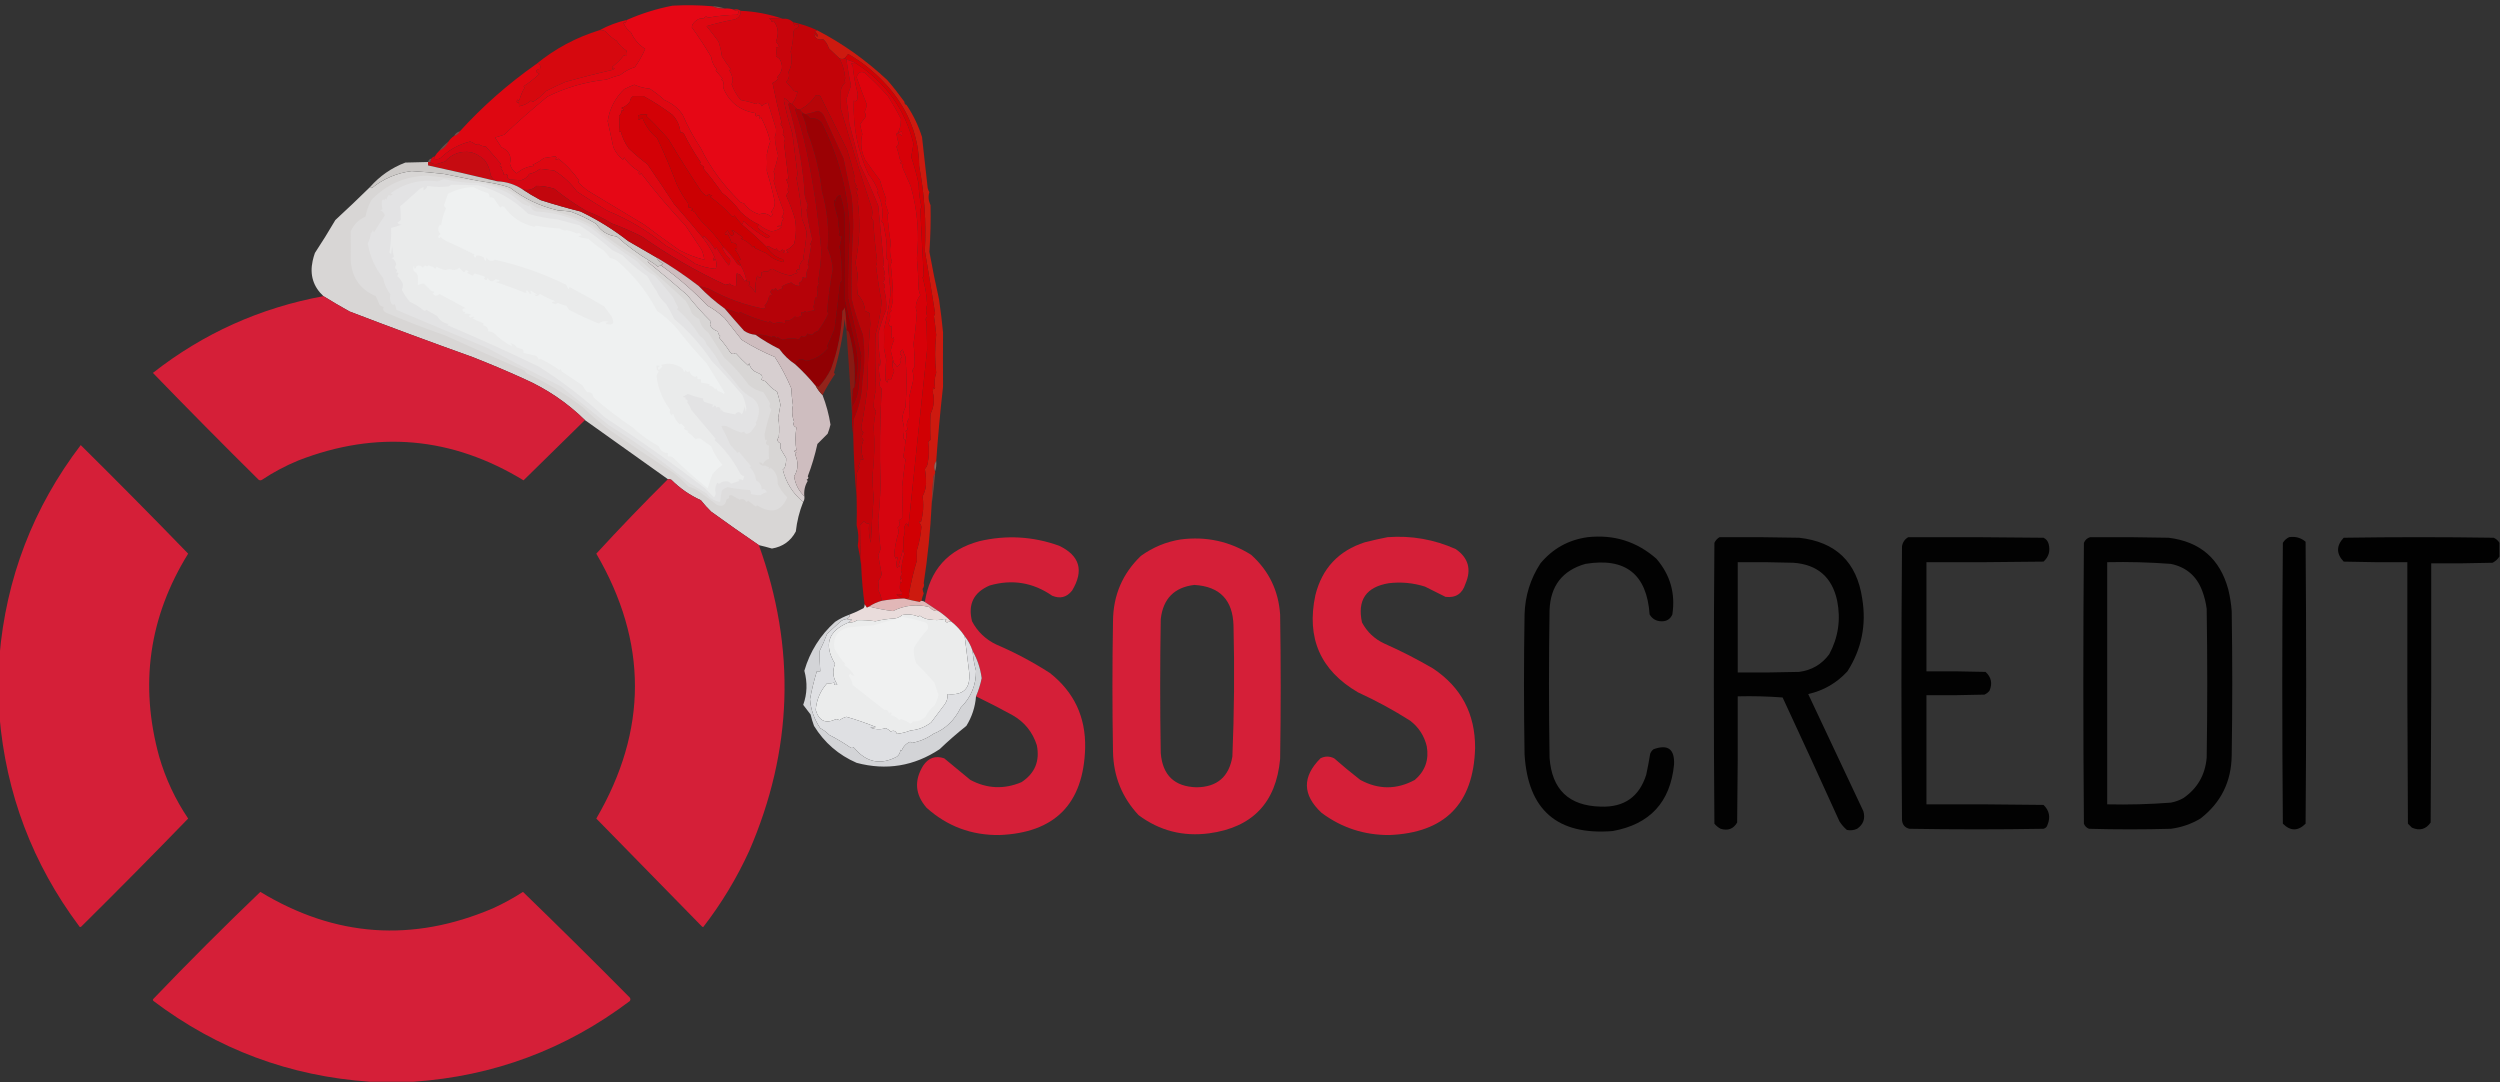 <?xml version="1.0" encoding="UTF-8"?>
<!DOCTYPE svg PUBLIC "-//W3C//DTD SVG 1.1//EN" "http://www.w3.org/Graphics/SVG/1.1/DTD/svg11.dtd">
<svg xmlns="http://www.w3.org/2000/svg" version="1.1" width="2199px" height="952px" style="shape-rendering:geometricPrecision; text-rendering:geometricPrecision; image-rendering:optimizeQuality; fill-rule:evenodd; clip-rule:evenodd" xmlns:xlink="http://www.w3.org/1999/xlink">
<rect width="100%" height="100%" fill="#333333" stroke="none"/>
<g><path style="opacity:0.541" fill="#d66a62" d="M 626.5,5.5 C 630.387,5.646 634.054,6.313 637.5,7.5C 633.542,7.749 629.876,7.082 626.5,5.5 Z"/></g>
<g><path style="opacity:1" fill="#d5050e" d="M 688.5,16.5 C 684.413,16.52 680.413,16.353 676.5,16C 677.701,16.902 678.535,18.069 679,19.5C 679.414,19.043 679.914,18.709 680.5,18.5C 684.589,23.782 685.255,29.782 682.5,36.5C 683.624,37.914 684.624,39.414 685.5,41C 684.552,41.483 683.552,41.65 682.5,41.5C 682.945,44.28 682.945,46.947 682.5,49.5C 683.5,50.167 684.5,50.833 685.5,51.5C 689.188,57.378 688.521,62.878 683.5,68C 683.833,68.333 684.167,68.667 684.5,69C 683.183,70.767 681.516,72.1 679.5,73C 681.842,84.447 684.508,96.113 687.5,108C 687.167,108.333 686.833,108.667 686.5,109C 688.93,112.284 689.597,115.451 688.5,118.5C 690.632,120.395 690.966,122.562 689.5,125C 690.903,135.686 692.236,146.353 693.5,157C 692.833,157.333 692.167,157.667 691.5,158C 692.561,159.849 693.227,161.849 693.5,164C 692.715,165.79 692.715,167.457 693.5,169C 692.833,170 692.167,171 691.5,172C 694.373,178.297 696.873,184.797 699,191.5C 700.638,199.174 700.471,206.84 698.5,214.5C 696.597,216.905 694.264,218.739 691.5,220C 692.167,220.667 692.833,221.333 693.5,222C 691.833,222.667 690.167,222.667 688.5,222C 690.901,221.195 690.734,220.362 688,219.5C 686.126,221.776 684.459,221.443 683,218.5C 682.586,218.957 682.086,219.291 681.5,219.5C 679.571,218.62 677.737,217.62 676,216.5C 675.235,216.57 674.735,216.903 674.5,217.5C 667.512,210.515 660.178,203.848 652.5,197.5C 653.268,196.737 653.768,195.737 654,194.5C 660.656,200.409 667.49,205.409 674.5,209.5C 675.5,209 676.5,208.5 677.5,208C 674.032,206.03 670.699,203.864 667.5,201.5C 666.218,200.042 666.218,198.708 667.5,197.5C 670.624,200.231 674.291,202.231 678.5,203.5C 681.6,203.17 684.6,202.003 687.5,200C 682.206,199.182 682.206,198.682 687.5,198.5C 687.083,195.921 687.75,193.754 689.5,192C 688.833,191.667 688.167,191.333 687.5,191C 688.718,189.562 689.385,187.895 689.5,186C 685.888,177.223 682.888,168.223 680.5,159C 681.833,156.333 681.833,153.667 680.5,151C 682.086,146.403 683.419,141.736 684.5,137C 682.883,131.693 681.883,126.193 681.5,120.5C 682.483,118.232 682.816,115.732 682.5,113C 680.072,105.46 677.738,97.96 675.5,90.5C 673.315,90.888 671.482,91.888 670,93.5C 669.955,92.077 668.789,91.077 666.5,90.5C 665.914,90.709 665.414,91.043 665,91.5C 660.643,89.97 656.143,88.803 651.5,88C 647.958,83.801 645.291,79.135 643.5,74C 644.081,73.107 644.415,72.107 644.5,71C 644.34,67.617 643.34,64.617 641.5,62C 641.957,61.586 642.291,61.086 642.5,60.5C 639.796,56.964 637.296,53.298 635,49.5C 634.413,45.072 633.413,40.739 632,36.5C 628.601,31.894 625.101,27.394 621.5,23C 629.733,20.589 638.067,18.589 646.5,17C 650.007,15.67 651.673,13.17 651.5,9.5C 664.063,10.061 676.397,12.395 688.5,16.5 Z"/></g>
<g><path style="opacity:0.997" fill="#cd1a0f" d="M 718.5,26.5 C 740.803,38.022 761.47,52.689 780.5,70.5C 785.439,76.195 790.439,82.528 795.5,89.5C 795.427,91.027 796.094,92.027 797.5,92.5C 803.317,101.135 807.817,110.468 811,120.5C 812.667,135.499 814.333,150.499 816,165.5C 816.309,166.766 816.809,167.933 817.5,169C 816.299,172.606 816.633,176.439 818.5,180.5C 818.801,194.007 818.467,207.674 817.5,221.5C 820.107,235.868 822.94,249.868 826,263.5C 827.416,273.162 828.583,282.829 829.5,292.5C 829.391,308.47 829.391,324.304 829.5,340C 827.054,361.744 825.054,383.577 823.5,405.5C 821.622,408.285 821.289,411.285 822.5,414.5C 822.5,415.167 822.5,415.833 822.5,416.5C 821.732,417.263 821.232,418.263 821,419.5C 820.168,427.483 819.668,435.483 819.5,443.5C 818.4,466.673 816.066,489.84 812.5,513C 813.097,514.628 812.763,516.295 811.5,518C 811.616,519.268 811.949,520.602 812.5,522C 811.603,524.087 810.936,526.254 810.5,528.5C 809.883,528.611 809.383,528.944 809,529.5C 804.378,528.632 799.878,527.632 795.5,526.5C 799.023,526.812 800.356,525.479 799.5,522.5C 801.264,512.506 803.598,502.673 806.5,493C 806.393,489.935 806.393,486.935 806.5,484C 808.604,477.354 809.937,470.521 810.5,463.5C 810.21,461.956 809.544,460.623 808.5,459.5C 808.846,458.304 809.346,458.304 810,459.5C 810.658,457.2 811.158,454.867 811.5,452.5C 812.296,447.317 812.296,441.984 811.5,436.5C 813.92,432.031 814.92,427.198 814.5,422C 814.459,418.779 814.125,415.612 813.5,412.5C 814.863,411.107 815.696,409.441 816,407.5C 817.214,401.319 817.381,395.153 816.5,389C 816.905,388.055 817.572,387.388 818.5,387C 818.142,379.538 818.142,371.871 818.5,364C 821.503,357.969 822.169,351.635 820.5,345C 820.667,343.5 820.833,342 821,340.5C 821.556,342.595 822.056,342.762 822.5,341C 821.697,336.606 822.031,332.272 823.5,328C 822.219,316.889 822.219,305.723 823.5,294.5C 822.959,288.934 822.292,283.434 821.5,278C 822.059,277.275 822.392,276.442 822.5,275.5C 819.684,257.596 816.684,239.262 813.5,220.5C 814.877,196.069 813.21,171.236 808.5,146C 808.237,121.057 799.737,98.556 783,78.5C 772.399,65.881 760.065,55.548 746,47.5C 744.968,49.027 743.801,50.36 742.5,51.5C 741.472,51.926 740.139,51.926 738.5,51.5C 735.356,48.621 732.189,45.621 729,42.5C 728.121,39.299 726.455,36.632 724,34.5C 719.567,35.584 716.9,33.918 716,29.5C 717,30.5 718,31.5 719,32.5C 719.445,30.406 718.612,28.906 716.5,28C 717.416,27.722 718.082,27.222 718.5,26.5 Z"/></g>
<g><path style="opacity:1" fill="#d6080e" d="M 527.5,26.5 C 529.262,26.357 530.929,26.691 532.5,27.5C 535.368,30.866 538.701,33.7 542.5,36C 544.667,39.5 547.5,42.333 551,44.5C 551.49,45.793 551.657,47.127 551.5,48.5C 550.448,48.35 549.448,48.517 548.5,49C 545.667,52.5 542.5,55.667 539,58.5C 538.333,59.167 538.333,59.833 539,60.5C 539.654,59.304 540.154,59.304 540.5,60.5C 539.833,60.833 539.167,61.167 538.5,61.5C 524.911,64.628 511.244,68.128 497.5,72C 491.748,74.474 486.081,77.14 480.5,80C 477.051,83.684 473.217,86.851 469,89.5C 468.228,89.355 467.561,89.022 467,88.5C 463.975,91.185 460.475,92.851 456.5,93.5C 456.657,92.127 456.49,90.793 456,89.5C 455.111,90.888 454.611,90.722 454.5,89C 454.667,88.5 454.833,88 455,87.5C 455.667,88.833 456.333,88.833 457,87.5C 458.043,83.795 459.543,80.295 461.5,77C 461.167,76.667 460.833,76.333 460.5,76C 465.454,72.715 470.12,69.048 474.5,65C 470.352,63.134 470.519,61.634 475,60.5C 475.74,56.846 474.574,55.513 471.5,56.5C 488.086,42.87 506.753,32.87 527.5,26.5 Z"/></g>
<g><path style="opacity:1" fill="#c30308" d="M 697.5,19.5 C 705.145,21.221 712.145,23.555 718.5,26.5C 718.082,27.222 717.416,27.722 716.5,28C 718.612,28.906 719.445,30.406 719,32.5C 718,31.5 717,30.5 716,29.5C 716.9,33.918 719.567,35.584 724,34.5C 726.455,36.632 728.121,39.299 729,42.5C 732.189,45.621 735.356,48.621 738.5,51.5C 741.325,56.96 742.991,62.793 743.5,69C 742.802,69.971 742.802,71.137 743.5,72.5C 741.329,74.483 739.995,76.983 739.5,80C 739.693,85.148 739.693,90.315 739.5,95.5C 748.071,125.093 757.071,153.926 766.5,182C 767.66,185.394 767.66,188.727 766.5,192C 767,192.5 767.5,193 768,193.5C 768.769,205.566 769.935,217.566 771.5,229.5C 771.449,231.1 771.116,232.6 770.5,234C 771.814,244.524 773.481,255.024 775.5,265.5C 774.619,275.32 772.786,284.987 770,294.5C 769.674,310.655 769.841,326.822 770.5,343C 769.131,348.003 768.464,353.003 768.5,358C 768.95,359.285 769.617,360.452 770.5,361.5C 769.467,366.265 768.8,371.098 768.5,376C 769.51,389.675 769.177,403.508 767.5,417.5C 767.416,424.057 767.75,430.557 768.5,437C 767.427,450.482 766.594,463.982 766,477.5C 764.365,471.766 763.865,466.099 764.5,460.5C 762.61,460.703 761.11,460.037 760,458.5C 758.833,459.667 757.667,460.833 756.5,462C 756.506,473.692 756.84,485.526 757.5,497.5C 756.856,491.708 755.856,485.875 754.5,480C 755.461,474.183 755.127,468.183 753.5,462C 753.703,454.592 753.703,446.759 753.5,438.5C 753.735,431.739 753.735,425.073 753.5,418.5C 753.525,415.529 754.525,413.029 756.5,411C 755.833,410.667 755.167,410.333 754.5,410C 756.192,408.599 756.859,406.766 756.5,404.5C 757.552,404.649 758.552,404.483 759.5,404C 757.235,398.192 757.235,392.525 759.5,387C 757.631,385.174 757.631,383.007 759.5,380.5C 758.16,379.312 757.493,377.812 757.5,376C 759.721,364.561 761.555,353.061 763,341.5C 763.109,322.624 763.943,303.791 765.5,285C 765.333,281.833 765.167,278.667 765,275.5C 763.667,274.833 762.333,274.167 761,273.5C 760.58,268.145 758.413,263.312 754.5,259C 753.599,253.495 753.599,247.828 754.5,242C 753.833,238.333 753.167,234.667 752.5,231C 756.16,213.271 756.827,195.438 754.5,177.5C 755.25,174.955 754.916,172.455 753.5,170C 753.616,168.732 753.949,167.398 754.5,166C 752.431,165.676 752.098,164.842 753.5,163.5C 751.529,160.635 750.863,157.635 751.5,154.5C 749.649,146.746 747.482,139.08 745,131.5C 736.891,115.282 729.058,99.615 721.5,84.5C 720.232,83.572 718.899,83.405 717.5,84C 713.886,89.453 709.22,93.619 703.5,96.5C 702.391,96.443 701.391,96.11 700.5,95.5C 699.167,94.167 697.833,92.833 696.5,91.5C 699.116,88.34 700.783,84.674 701.5,80.5C 700.448,80.65 699.448,80.483 698.5,80C 696.149,77.318 693.816,74.651 691.5,72C 693.943,69.52 694.61,66.686 693.5,63.5C 696.461,57.81 697.127,51.81 695.5,45.5C 696.992,39.607 697.825,33.607 698,27.5C 698.7,25.968 699.866,24.968 701.5,24.5C 702.386,23.675 702.719,22.675 702.5,21.5C 701.07,21.421 699.736,21.754 698.5,22.5C 698.483,21.606 698.149,20.606 697.5,19.5 Z"/></g>
<g><path style="opacity:1" fill="#ca040a" d="M 738.5,51.5 C 740.139,51.926 741.472,51.926 742.5,51.5C 743.492,51.328 744.158,51.662 744.5,52.5C 745.57,60.041 746.903,67.708 748.5,75.5C 746.969,79.426 745.636,83.426 744.5,87.5C 745.644,94.2 746.477,101.2 747,108.5C 750.34,120.963 753.507,133.13 756.5,145C 762.279,156.75 767.613,168.75 772.5,181C 774.1,198.178 775.767,215.512 777.5,233C 777.167,233.333 776.833,233.667 776.5,234C 777.227,236.124 777.894,238.291 778.5,240.5C 777.305,241.967 777.305,243.467 778.5,245C 778.05,246.285 777.383,247.452 776.5,248.5C 778.562,250.092 778.895,251.925 777.5,254C 779.288,260.188 779.954,266.355 779.5,272.5C 776.64,279.32 774.307,286.32 772.5,293.5C 772.38,301.617 773.047,309.784 774.5,318C 774.333,319.5 774.167,321 774,322.5C 773.667,321.5 773.333,320.5 773,319.5C 772.769,324.248 773.269,329.248 774.5,334.5C 773.041,337.305 773.374,339.805 775.5,342C 773.999,369.845 773.666,397.678 774.5,425.5C 774.312,436.203 773.645,446.87 772.5,457.5C 772.953,466.033 773.619,474.533 774.5,483C 773.932,484.872 773.265,486.705 772.5,488.5C 773.543,494.022 774.543,499.522 775.5,505C 774.944,507.237 773.944,509.237 772.5,511C 772.869,513.781 772.869,516.448 772.5,519C 774.184,521.887 775.184,525.054 775.5,528.5C 771.503,529.603 767.836,531.269 764.5,533.5C 763.85,533.804 763.183,534.137 762.5,534.5C 761.824,533.398 761.158,532.398 760.5,531.5C 758.991,520.495 757.991,509.162 757.5,497.5C 756.84,485.526 756.506,473.692 756.5,462C 757.667,460.833 758.833,459.667 760,458.5C 761.11,460.037 762.61,460.703 764.5,460.5C 763.865,466.099 764.365,471.766 766,477.5C 766.594,463.982 767.427,450.482 768.5,437C 767.75,430.557 767.416,424.057 767.5,417.5C 769.177,403.508 769.51,389.675 768.5,376C 768.8,371.098 769.467,366.265 770.5,361.5C 769.617,360.452 768.95,359.285 768.5,358C 768.464,353.003 769.131,348.003 770.5,343C 769.841,326.822 769.674,310.655 770,294.5C 772.786,284.987 774.619,275.32 775.5,265.5C 773.481,255.024 771.814,244.524 770.5,234C 771.116,232.6 771.449,231.1 771.5,229.5C 769.935,217.566 768.769,205.566 768,193.5C 767.5,193 767,192.5 766.5,192C 767.66,188.727 767.66,185.394 766.5,182C 757.071,153.926 748.071,125.093 739.5,95.5C 739.693,90.315 739.693,85.148 739.5,80C 739.995,76.983 741.329,74.483 743.5,72.5C 742.802,71.137 742.802,69.971 743.5,69C 742.991,62.793 741.325,56.96 738.5,51.5 Z"/></g>
<g><path style="opacity:1" fill="#d70108" d="M 752.5,55.5 C 779.147,72.54 796.147,96.207 803.5,126.5C 802.865,130.367 802.199,134.2 801.5,138C 804.173,145.974 806.339,153.807 808,161.5C 808.149,168.43 808.982,175.263 810.5,182C 810.355,182.772 810.022,183.439 809.5,184C 810.392,203.296 811.392,222.63 812.5,242C 812.355,242.772 812.022,243.439 811.5,244C 813.838,251.94 815.171,259.94 815.5,268C 814.34,271.273 814.34,274.606 815.5,278C 815.245,279.326 814.578,280.326 813.5,281C 814,281.5 814.5,282 815,282.5C 815.129,291.251 815.295,299.584 815.5,307.5C 809.91,359.484 804.41,411.484 799,463.5C 798.014,459.625 796.847,459.625 795.5,463.5C 796.294,466.723 795.961,469.889 794.5,473C 794.678,475.955 794.678,479.121 794.5,482.5C 793.119,487.225 791.786,492.058 790.5,497C 790.833,497.333 791.167,497.667 791.5,498C 790.584,498.374 789.75,498.874 789,499.5C 788.316,496.62 788.483,493.787 789.5,491C 789.056,489.238 788.556,489.405 788,491.5C 787.5,490.5 787,489.5 786.5,488.5C 786.963,481.682 788.296,474.849 790.5,468C 790.384,466.732 790.051,465.398 789.5,464C 791.698,462.33 792.032,460.33 790.5,458C 791.328,457.085 792.328,456.419 793.5,456C 793.755,447.01 793.755,437.676 793.5,428C 794.348,419.984 795.348,411.984 796.5,404C 795.833,403.333 795.167,402.667 794.5,402C 795.394,397.237 796.061,392.403 796.5,387.5C 797.696,384.42 797.696,381.587 796.5,379C 797.167,378.667 797.833,378.333 798.5,378C 797.029,374.529 797.362,371.195 799.5,368C 799.896,362.085 799.896,356.085 799.5,350C 800.596,345.118 801.762,340.285 803,335.5C 803.703,332.287 803.536,329.121 802.5,326C 802.95,324.715 803.617,323.548 804.5,322.5C 804.667,315.878 804.334,309.211 803.5,302.5C 804.868,293.187 805.868,283.854 806.5,274.5C 805.954,273.228 805.621,271.894 805.5,270.5C 805.581,266.621 806.915,262.954 809.5,259.5C 808.846,257.885 808.346,256.218 808,254.5C 807.819,245.256 807.319,236.089 806.5,227C 808.791,205.743 806.957,184.577 801,163.5C 798.4,157.863 795.9,152.197 793.5,146.5C 793.833,145.833 794.167,145.167 794.5,144.5C 793.471,144.704 792.471,144.204 791.5,143C 792.167,142.667 792.833,142.333 793.5,142C 792.572,141.612 791.905,140.945 791.5,140C 790.753,136.265 789.753,132.599 788.5,129C 789.022,128.05 789.689,127.216 790.5,126.5C 789.577,123.553 788.911,120.553 788.5,117.5C 790.451,117.227 791.951,117.893 793,119.5C 793.667,118.167 793.667,116.833 793,115.5C 791.989,116.337 790.822,116.67 789.5,116.5C 791.381,114.562 792.381,110.562 792.5,104.5C 788.944,97.658 785.111,90.991 781,84.5C 774.142,76.875 767.308,70.042 760.5,64C 756.949,62.462 754.615,63.796 753.5,68C 756.392,76.377 759.392,84.377 762.5,92C 762.135,94.26 761.469,96.427 760.5,98.5C 761.485,100.098 761.651,101.765 761,103.5C 759.299,105.41 757.799,107.41 756.5,109.5C 757.103,112.35 757.77,115.184 758.5,118C 756.618,125.831 757.451,133.331 761,140.5C 765.156,146.655 769.489,152.655 774,158.5C 775.571,164.123 777.404,169.623 779.5,175C 779.167,176 778.833,177 778.5,178C 779.434,181.098 780.434,184.264 781.5,187.5C 781.291,188.086 780.957,188.586 780.5,189C 781.169,197.369 782.169,205.702 783.5,214C 782.413,219.344 782.747,224.677 784.5,230C 784.265,230.873 783.931,231.707 783.5,232.5C 784.458,241.284 785.125,250.117 785.5,259C 785.651,263.504 784.984,267.838 783.5,272C 784.458,273.147 784.125,274.147 782.5,275C 783.424,278.195 783.09,281.361 781.5,284.5C 782,285.5 782.5,286.5 783,287.5C 783.333,287.167 783.667,286.833 784,286.5C 784.421,289.622 784.421,292.956 784,296.5C 784.667,297.833 785.333,297.833 786,296.5C 786.167,297.333 786.333,298.167 786.5,299C 785.124,301.989 784.124,305.156 783.5,308.5C 784.171,311.185 784.838,313.852 785.5,316.5C 784.47,319.776 784.803,323.11 786.5,326.5C 785.568,328.795 784.735,331.129 784,333.5C 783.259,334.641 782.425,334.641 781.5,333.5C 781.002,334.603 780.669,335.603 780.5,336.5C 779.808,335.975 779.308,335.308 779,334.5C 778.793,328.418 778.96,322.418 779.5,316.5C 778.869,312.966 778.202,309.466 777.5,306C 777.718,300.79 777.718,295.29 777.5,289.5C 780.21,278.82 782.21,267.987 783.5,257C 782.269,247.535 781.436,238.035 781,228.5C 780.5,228 780,227.5 779.5,227C 780.244,221.565 780.244,215.898 779.5,210C 778.667,205.506 777.834,201.006 777,196.5C 776.5,196 776,195.5 775.5,195C 777.149,186.197 775.815,177.531 771.5,169C 771.833,168.667 772.167,168.333 772.5,168C 770.452,162.639 767.618,157.806 764,153.5C 754.436,132.906 750.103,111.239 751,88.5C 752.147,89.458 753.147,89.125 754,87.5C 754.167,85.833 754.333,84.167 754.5,82.5C 752.296,74.314 750.796,65.98 750,57.5C 749.5,57 749,56.5 748.5,56C 749.793,55.51 751.127,55.343 752.5,55.5 Z"/></g>
<g><path style="opacity:1" fill="#e60715" d="M 626.5,5.5 C 629.876,7.082 633.542,7.749 637.5,7.5C 640.279,7.279 642.946,7.612 645.5,8.5C 646.568,9.434 647.901,9.768 649.5,9.5C 649.67,10.822 649.337,11.989 648.5,13C 639.876,13.116 631.376,13.949 623,15.5C 621.286,14.075 619.953,14.408 619,16.5C 616.758,15.825 614.591,16.325 612.5,18C 610.023,19.705 608.689,21.705 608.5,24C 614.618,32.435 620.284,41.102 625.5,50C 626.114,54.222 627.78,57.889 630.5,61C 630.167,61.333 629.833,61.667 629.5,62C 631.5,64.333 633.5,66.667 635.5,69C 635.167,69.333 634.833,69.667 634.5,70C 635.357,70.689 636.023,71.522 636.5,72.5C 635.917,74.548 635.917,76.381 636.5,78C 641.795,90.176 651.128,97.343 664.5,99.5C 664.351,100.552 664.517,101.552 665,102.5C 666.049,101.483 667.216,101.316 668.5,102C 667.137,104.129 667.471,104.629 669.5,103.5C 673.155,110.416 675.822,117.416 677.5,124.5C 676.128,128.225 675.128,132.058 674.5,136C 674.728,140.781 674.728,145.614 674.5,150.5C 677.354,159.716 679.687,168.716 681.5,177.5C 681.635,180.823 680.635,183.656 678.5,186C 678.833,187 679.167,188 679.5,189C 679,189.5 678.5,190 678,190.5C 675.07,187.767 671.736,187.1 668,188.5C 662.4,186.901 657.9,183.734 654.5,179C 653.5,178.667 652.5,178.333 651.5,178C 636.482,163.44 624.815,147.607 616.5,130.5C 610.318,121.201 604.985,111.368 600.5,101C 596.805,95.377 591.472,91.044 584.5,88C 580.5,84.346 576.167,81.012 571.5,78C 566.743,77.585 562.243,76.419 558,74.5C 554.899,75.643 551.899,76.977 549,78.5C 541.037,86.229 536.204,95.562 534.5,106.5C 536.028,113.862 537.695,121.528 539.5,129.5C 541.408,133.905 544.241,137.571 548,140.5C 548.333,139.833 548.667,139.167 549,138.5C 552.527,143.692 557.027,147.859 562.5,151C 561.346,151.914 561.513,152.747 563,153.5C 563.333,153.167 563.667,152.833 564,152.5C 575.71,167.963 588.71,183.296 603,198.5C 607.633,205.477 612.3,212.477 617,219.5C 618.302,222.375 619.135,225.375 619.5,228.5C 611.788,226.542 604.455,223.709 597.5,220C 586.982,212.633 576.648,205.133 566.5,197.5C 549.749,187.497 533.416,177.664 517.5,168C 514.209,165.712 511.209,163.045 508.5,160C 508.833,159.667 509.167,159.333 509.5,159C 503.975,151.159 497.808,144.659 491,139.5C 490.282,140.451 489.449,140.617 488.5,140C 489.711,139.107 489.711,138.274 488.5,137.5C 485.473,138.006 482.139,138.506 478.5,139C 475.392,141.37 472.059,143.37 468.5,145C 468.833,145.333 469.167,145.667 469.5,146C 463.968,146.42 458.968,148.587 454.5,152.5C 451.408,150.498 449.408,147.665 448.5,144C 450.239,137.473 447.739,132.64 441,129.5C 439.161,126.606 437.327,123.773 435.5,121C 438.19,120.229 440.856,119.396 443.5,118.5C 455.72,106.905 468.386,95.739 481.5,85C 497.866,76.906 515.199,71.906 533.5,70C 537.346,68.368 541.346,67.034 545.5,66C 549.387,62.889 553.72,60.556 558.5,59C 562.062,53.978 565.062,48.645 567.5,43C 561.869,39.373 557.702,34.54 555,28.5C 552.126,26.423 549.959,23.756 548.5,20.5C 548.846,19.304 549.346,19.304 550,20.5C 550.513,19.473 551.013,18.473 551.5,17.5C 564.253,11.862 577.586,7.696 591.5,5C 603.183,4.334 614.85,4.501 626.5,5.5 Z"/></g>
<g><path style="opacity:1" fill="#de030d" d="M 796.5,387.5 C 795.275,386.848 794.608,385.681 794.5,384C 795.742,378.883 795.409,373.883 793.5,369C 793.877,365.087 794.877,361.42 796.5,358C 797.549,343.278 797.549,328.612 796.5,314C 795.308,311.648 794.475,309.482 794,307.5C 791.088,309.365 790.922,311.365 793.5,313.5C 792.833,314.5 792.167,315.5 791.5,316.5C 792.527,319.054 791.694,321.054 789,322.5C 788.02,321.019 786.853,319.685 785.5,318.5C 786.55,317.571 786.55,316.905 785.5,316.5C 784.838,313.852 784.171,311.185 783.5,308.5C 784.124,305.156 785.124,301.989 786.5,299C 786.333,298.167 786.167,297.333 786,296.5C 785.333,297.833 784.667,297.833 784,296.5C 784.421,292.956 784.421,289.622 784,286.5C 783.667,286.833 783.333,287.167 783,287.5C 782.5,286.5 782,285.5 781.5,284.5C 783.09,281.361 783.424,278.195 782.5,275C 784.125,274.147 784.458,273.147 783.5,272C 784.984,267.838 785.651,263.504 785.5,259C 785.125,250.117 784.458,241.284 783.5,232.5C 783.931,231.707 784.265,230.873 784.5,230C 782.747,224.677 782.413,219.344 783.5,214C 782.169,205.702 781.169,197.369 780.5,189C 780.957,188.586 781.291,188.086 781.5,187.5C 780.434,184.264 779.434,181.098 778.5,178C 778.833,177 779.167,176 779.5,175C 777.404,169.623 775.571,164.123 774,158.5C 769.489,152.655 765.156,146.655 761,140.5C 757.451,133.331 756.618,125.831 758.5,118C 757.77,115.184 757.103,112.35 756.5,109.5C 757.799,107.41 759.299,105.41 761,103.5C 761.651,101.765 761.485,100.098 760.5,98.5C 761.469,96.427 762.135,94.26 762.5,92C 759.392,84.377 756.392,76.377 753.5,68C 754.615,63.796 756.949,62.462 760.5,64C 767.308,70.042 774.142,76.875 781,84.5C 785.111,90.991 788.944,97.658 792.5,104.5C 792.381,110.562 791.381,114.562 789.5,116.5C 790.822,116.67 791.989,116.337 793,115.5C 793.667,116.833 793.667,118.167 793,119.5C 791.951,117.893 790.451,117.227 788.5,117.5C 788.911,120.553 789.577,123.553 790.5,126.5C 789.689,127.216 789.022,128.05 788.5,129C 789.753,132.599 790.753,136.265 791.5,140C 791.905,140.945 792.572,141.612 793.5,142C 792.833,142.333 792.167,142.667 791.5,143C 792.471,144.204 793.471,144.704 794.5,144.5C 794.167,145.167 793.833,145.833 793.5,146.5C 795.9,152.197 798.4,157.863 801,163.5C 806.957,184.577 808.791,205.743 806.5,227C 807.319,236.089 807.819,245.256 808,254.5C 808.346,256.218 808.846,257.885 809.5,259.5C 806.915,262.954 805.581,266.621 805.5,270.5C 805.621,271.894 805.954,273.228 806.5,274.5C 805.868,283.854 804.868,293.187 803.5,302.5C 804.334,309.211 804.667,315.878 804.5,322.5C 803.617,323.548 802.95,324.715 802.5,326C 803.536,329.121 803.703,332.287 803,335.5C 801.762,340.285 800.596,345.118 799.5,350C 799.896,356.085 799.896,362.085 799.5,368C 797.362,371.195 797.029,374.529 798.5,378C 797.833,378.333 797.167,378.667 796.5,379C 797.696,381.587 797.696,384.42 796.5,387.5 Z"/></g>
<g><path style="opacity:1" fill="#de0711" d="M 651.5,9.5 C 651.673,13.17 650.007,15.67 646.5,17C 638.067,18.589 629.733,20.589 621.5,23C 625.101,27.394 628.601,31.894 632,36.5C 633.413,40.739 634.413,45.072 635,49.5C 637.296,53.298 639.796,56.964 642.5,60.5C 642.291,61.086 641.957,61.586 641.5,62C 643.34,64.617 644.34,67.617 644.5,71C 644.415,72.107 644.081,73.107 643.5,74C 645.291,79.135 647.958,83.801 651.5,88C 656.143,88.803 660.643,89.97 665,91.5C 665.414,91.043 665.914,90.709 666.5,90.5C 668.789,91.077 669.955,92.077 670,93.5C 671.482,91.888 673.315,90.888 675.5,90.5C 677.738,97.96 680.072,105.46 682.5,113C 682.816,115.732 682.483,118.232 681.5,120.5C 681.883,126.193 682.883,131.693 684.5,137C 683.419,141.736 682.086,146.403 680.5,151C 681.833,153.667 681.833,156.333 680.5,159C 682.888,168.223 685.888,177.223 689.5,186C 689.385,187.895 688.718,189.562 687.5,191C 688.167,191.333 688.833,191.667 689.5,192C 687.75,193.754 687.083,195.921 687.5,198.5C 682.206,198.682 682.206,199.182 687.5,200C 684.6,202.003 681.6,203.17 678.5,203.5C 674.291,202.231 670.624,200.231 667.5,197.5C 661.898,195.014 656.565,191.347 651.5,186.5C 646.798,179.966 641.298,174.299 635,169.5C 629.853,162.028 624.353,154.861 618.5,148C 618.833,147.667 619.167,147.333 619.5,147C 618.167,146 616.833,145 615.5,144C 615.833,143.667 616.167,143.333 616.5,143C 610.832,134.82 605.832,126.32 601.5,117.5C 600.675,116.614 599.675,116.281 598.5,116.5C 597.93,110.528 595.597,105.361 591.5,101C 583.373,94.858 574.873,89.358 566,84.5C 563.362,84.557 560.362,84.557 557,84.5C 555.245,85.67 554.245,87.337 554,89.5C 552.064,92.103 549.564,93.936 546.5,95C 547.308,95.308 547.975,95.808 548.5,96.5C 548.154,97.696 547.654,97.696 547,96.5C 546.879,98.727 546.046,100.56 544.5,102C 545.006,105.907 545.006,110.073 544.5,114.5C 544.482,116.373 544.982,116.706 546,115.5C 547.366,120.892 549.7,125.892 553,130.5C 558.192,135.515 563.692,140.182 569.5,144.5C 577.36,155.913 585.193,167.58 593,179.5C 601.745,189.345 610.245,199.345 618.5,209.5C 622.481,214.632 625.814,220.132 628.5,226C 627.483,227.049 627.316,228.216 628,229.5C 628.333,228.833 628.667,228.167 629,227.5C 630.52,230.488 630.686,233.488 629.5,236.5C 623.549,236.041 617.549,234.541 611.5,232C 603.168,226.165 594.501,220.832 585.5,216C 570.085,203.288 553.085,193.121 534.5,185.5C 524.875,179.685 515.875,174.019 507.5,168.5C 502.028,161.074 495.362,154.907 487.5,150C 483.135,149.436 478.969,148.936 475,148.5C 472.228,150.761 469.062,152.261 465.5,153C 463.909,155.756 461.576,157.589 458.5,158.5C 455.111,158.412 451.778,158.245 448.5,158C 446.368,157.082 445.701,155.749 446.5,154C 445.24,152.887 444.073,152.72 443,153.5C 442.837,151.324 442.004,149.491 440.5,148C 440.833,147.667 441.167,147.333 441.5,147C 439.519,146.395 439.185,145.395 440.5,144C 436.225,139.051 431.892,134.051 427.5,129C 424.881,128.849 422.547,128.015 420.5,126.5C 419.833,126.833 419.167,127.167 418.5,127.5C 417.12,126.024 415.453,125.024 413.5,124.5C 403.526,126.97 394.86,131.804 387.5,139C 385.466,140.205 383.466,140.372 381.5,139.5C 381.863,138.817 382.196,138.15 382.5,137.5C 383.604,135.611 384.937,133.945 386.5,132.5C 390.145,130.855 392.812,128.188 394.5,124.5C 395.861,122.473 397.527,120.806 399.5,119.5C 401.749,118.92 403.415,117.587 404.5,115.5C 424.584,93.425 446.917,73.758 471.5,56.5C 474.574,55.513 475.74,56.846 475,60.5C 470.519,61.634 470.352,63.134 474.5,65C 470.12,69.048 465.454,72.715 460.5,76C 460.833,76.333 461.167,76.667 461.5,77C 459.543,80.295 458.043,83.795 457,87.5C 456.333,88.833 455.667,88.833 455,87.5C 454.833,88 454.667,88.5 454.5,89C 454.611,90.722 455.111,90.888 456,89.5C 456.49,90.793 456.657,92.127 456.5,93.5C 460.475,92.851 463.975,91.185 467,88.5C 467.561,89.022 468.228,89.355 469,89.5C 473.217,86.851 477.051,83.684 480.5,80C 486.081,77.14 491.748,74.474 497.5,72C 511.244,68.128 524.911,64.628 538.5,61.5C 539.167,61.167 539.833,60.833 540.5,60.5C 540.154,59.304 539.654,59.304 539,60.5C 538.333,59.833 538.333,59.167 539,58.5C 542.5,55.667 545.667,52.5 548.5,49C 549.448,48.517 550.448,48.35 551.5,48.5C 551.657,47.127 551.49,45.793 551,44.5C 547.5,42.333 544.667,39.5 542.5,36C 538.701,33.7 535.368,30.866 532.5,27.5C 530.929,26.691 529.262,26.357 527.5,26.5C 535.02,22.414 543.02,19.414 551.5,17.5C 551.013,18.473 550.513,19.473 550,20.5C 549.346,19.304 548.846,19.304 548.5,20.5C 549.959,23.756 552.126,26.423 555,28.5C 557.702,34.54 561.869,39.373 567.5,43C 565.062,48.645 562.062,53.978 558.5,59C 553.72,60.556 549.387,62.889 545.5,66C 541.346,67.034 537.346,68.368 533.5,70C 515.199,71.906 497.866,76.906 481.5,85C 468.386,95.739 455.72,106.905 443.5,118.5C 440.856,119.396 438.19,120.229 435.5,121C 437.327,123.773 439.161,126.606 441,129.5C 447.739,132.64 450.239,137.473 448.5,144C 449.408,147.665 451.408,150.498 454.5,152.5C 458.968,148.587 463.968,146.42 469.5,146C 469.167,145.667 468.833,145.333 468.5,145C 472.059,143.37 475.392,141.37 478.5,139C 482.139,138.506 485.473,138.006 488.5,137.5C 489.711,138.274 489.711,139.107 488.5,140C 489.449,140.617 490.282,140.451 491,139.5C 497.808,144.659 503.975,151.159 509.5,159C 509.167,159.333 508.833,159.667 508.5,160C 511.209,163.045 514.209,165.712 517.5,168C 533.416,177.664 549.749,187.497 566.5,197.5C 576.648,205.133 586.982,212.633 597.5,220C 604.455,223.709 611.788,226.542 619.5,228.5C 619.135,225.375 618.302,222.375 617,219.5C 612.3,212.477 607.633,205.477 603,198.5C 588.71,183.296 575.71,167.963 564,152.5C 563.667,152.833 563.333,153.167 563,153.5C 561.513,152.747 561.346,151.914 562.5,151C 557.027,147.859 552.527,143.692 549,138.5C 548.667,139.167 548.333,139.833 548,140.5C 544.241,137.571 541.408,133.905 539.5,129.5C 537.695,121.528 536.028,113.862 534.5,106.5C 536.204,95.562 541.037,86.229 549,78.5C 551.899,76.977 554.899,75.643 558,74.5C 562.243,76.419 566.743,77.585 571.5,78C 576.167,81.012 580.5,84.346 584.5,88C 591.472,91.044 596.805,95.377 600.5,101C 604.985,111.368 610.318,121.201 616.5,130.5C 624.815,147.607 636.482,163.44 651.5,178C 652.5,178.333 653.5,178.667 654.5,179C 657.9,183.734 662.4,186.901 668,188.5C 671.736,187.1 675.07,187.767 678,190.5C 678.5,190 679,189.5 679.5,189C 679.167,188 678.833,187 678.5,186C 680.635,183.656 681.635,180.823 681.5,177.5C 679.687,168.716 677.354,159.716 674.5,150.5C 674.728,145.614 674.728,140.781 674.5,136C 675.128,132.058 676.128,128.225 677.5,124.5C 675.822,117.416 673.155,110.416 669.5,103.5C 667.471,104.629 667.137,104.129 668.5,102C 667.216,101.316 666.049,101.483 665,102.5C 664.517,101.552 664.351,100.552 664.5,99.5C 651.128,97.343 641.795,90.176 636.5,78C 635.917,76.381 635.917,74.548 636.5,72.5C 636.023,71.522 635.357,70.689 634.5,70C 634.833,69.667 635.167,69.333 635.5,69C 633.5,66.667 631.5,64.333 629.5,62C 629.833,61.667 630.167,61.333 630.5,61C 627.78,57.889 626.114,54.222 625.5,50C 620.284,41.102 614.618,32.435 608.5,24C 608.689,21.705 610.023,19.705 612.5,18C 614.591,16.325 616.758,15.825 619,16.5C 619.953,14.408 621.286,14.075 623,15.5C 631.376,13.949 639.876,13.116 648.5,13C 649.337,11.989 649.67,10.822 649.5,9.5C 647.901,9.768 646.568,9.434 645.5,8.5C 647.556,7.839 649.556,8.172 651.5,9.5 Z"/></g>
<g><path style="opacity:1" fill="#c8040b" d="M 688.5,16.5 C 692.044,16.132 695.044,17.132 697.5,19.5C 698.149,20.606 698.483,21.606 698.5,22.5C 699.736,21.754 701.07,21.421 702.5,21.5C 702.719,22.675 702.386,23.675 701.5,24.5C 699.866,24.968 698.7,25.968 698,27.5C 697.825,33.607 696.992,39.607 695.5,45.5C 697.127,51.81 696.461,57.81 693.5,63.5C 694.61,66.686 693.943,69.52 691.5,72C 693.816,74.651 696.149,77.318 698.5,80C 699.448,80.483 700.448,80.65 701.5,80.5C 700.783,84.674 699.116,88.34 696.5,91.5C 695.833,91.167 695.167,90.833 694.5,90.5C 693.492,88.661 691.992,87.328 690,86.5C 689.833,87.167 689.667,87.833 689.5,88.5C 691.409,97.684 693.909,107.351 697,117.5C 698.5,129.334 700,141.167 701.5,153C 701.355,154.226 701.022,155.393 700.5,156.5C 703.091,168.689 704.758,180.855 705.5,193C 707.264,196.601 708.598,200.434 709.5,204.5C 708.961,211.821 707.961,219.321 706.5,227C 706.833,227.333 707.167,227.667 707.5,228C 704.196,230.273 702.696,233.439 703,237.5C 701.869,236.396 701.035,236.729 700.5,238.5C 700.709,239.086 701.043,239.586 701.5,240C 699.39,240.554 697.39,241.388 695.5,242.5C 689.744,241.403 684.41,239.403 679.5,236.5C 677.792,236.703 676.459,237.536 675.5,239C 673.307,238.43 671.307,238.764 669.5,240C 670.196,241.488 669.862,242.988 668.5,244.5C 667.522,244.023 666.689,243.357 666,242.5C 664.622,247.612 664.122,252.612 664.5,257.5C 663.024,254.857 661.024,252.69 658.5,251C 659.517,249.951 659.684,248.784 659,247.5C 657.841,248.566 657.008,248.233 656.5,246.5C 655.588,241.834 653.922,237.5 651.5,233.5C 651.141,231.629 650.141,230.129 648.5,229C 649.738,229.077 650.738,228.911 651.5,228.5C 650.313,225.222 648.647,222.222 646.5,219.5C 646.846,218.304 647.346,218.304 648,219.5C 649.105,215.496 647.605,213.496 643.5,213.5C 642.648,210.777 641.481,208.11 640,205.5C 639.107,206.711 638.274,206.711 637.5,205.5C 638.522,204.646 639.355,203.646 640,202.5C 640.687,204.555 641.854,206.221 643.5,207.5C 646.079,206.112 646.079,204.612 643.5,203C 643.833,202.833 644.167,202.667 644.5,202.5C 647.596,204.516 650.596,206.683 653.5,209C 652.833,209.333 652.167,209.667 651.5,210C 655.831,211.408 659.331,213.908 662,217.5C 663.84,216.167 664.34,216.334 663.5,218C 667.193,219.714 670.859,221.381 674.5,223C 678.59,226.961 683.423,229.461 689,230.5C 689.617,229.551 689.451,228.718 688.5,228C 682.795,226.538 678.128,223.038 674.5,217.5C 674.735,216.903 675.235,216.57 676,216.5C 677.737,217.62 679.571,218.62 681.5,219.5C 682.086,219.291 682.586,218.957 683,218.5C 684.459,221.443 686.126,221.776 688,219.5C 690.734,220.362 690.901,221.195 688.5,222C 690.167,222.667 691.833,222.667 693.5,222C 692.833,221.333 692.167,220.667 691.5,220C 694.264,218.739 696.597,216.905 698.5,214.5C 700.471,206.84 700.638,199.174 699,191.5C 696.873,184.797 694.373,178.297 691.5,172C 692.167,171 692.833,170 693.5,169C 692.715,167.457 692.715,165.79 693.5,164C 693.227,161.849 692.561,159.849 691.5,158C 692.167,157.667 692.833,157.333 693.5,157C 692.236,146.353 690.903,135.686 689.5,125C 690.966,122.562 690.632,120.395 688.5,118.5C 689.597,115.451 688.93,112.284 686.5,109C 686.833,108.667 687.167,108.333 687.5,108C 684.508,96.113 681.842,84.447 679.5,73C 681.516,72.1 683.183,70.767 684.5,69C 684.167,68.667 683.833,68.333 683.5,68C 688.521,62.878 689.188,57.378 685.5,51.5C 684.5,50.833 683.5,50.167 682.5,49.5C 682.945,46.947 682.945,44.28 682.5,41.5C 683.552,41.65 684.552,41.483 685.5,41C 684.624,39.414 683.624,37.914 682.5,36.5C 685.255,29.782 684.589,23.782 680.5,18.5C 679.914,18.709 679.414,19.043 679,19.5C 678.535,18.069 677.701,16.902 676.5,16C 680.413,16.353 684.413,16.52 688.5,16.5 Z"/></g>
<g><path style="opacity:0.035" fill="#9e7b79" d="M 795.5,89.5 C 796.906,89.973 797.573,90.973 797.5,92.5C 796.094,92.027 795.427,91.027 795.5,89.5 Z"/></g>
<g><path style="opacity:1" fill="#d30106" d="M 667.5,197.5 C 666.218,198.708 666.218,200.042 667.5,201.5C 670.699,203.864 674.032,206.03 677.5,208C 676.5,208.5 675.5,209 674.5,209.5C 667.49,205.409 660.656,200.409 654,194.5C 653.768,195.737 653.268,196.737 652.5,197.5C 650.167,194.997 648.001,192.331 646,189.5C 645.282,190.451 644.449,190.617 643.5,190C 637.523,183.324 631.19,177.657 624.5,173C 625.167,172.667 625.833,172.333 626.5,172C 625.234,171.691 624.067,171.191 623,170.5C 622.667,171.167 622.333,171.833 622,172.5C 620.045,171.547 618.378,170.213 617,168.5C 606.954,153.444 597.288,138.111 588,122.5C 581.921,115.417 575.421,108.583 568.5,102C 568.833,101.667 569.167,101.333 569.5,101C 566.773,100.182 564.106,100.348 561.5,101.5C 560.533,105.602 561.7,106.269 565,103.5C 567.721,110.659 572.054,116.659 578,121.5C 584.212,134.592 589.879,147.925 595,161.5C 597.786,167.572 601.119,173.238 605,178.5C 605.49,179.793 605.657,181.127 605.5,182.5C 607.103,182.312 608.437,182.812 609.5,184C 608.833,184.333 608.167,184.667 607.5,185C 608.766,185.309 609.933,185.809 611,186.5C 614.365,191.805 618.032,196.138 622,199.5C 627.434,205.092 632.267,211.092 636.5,217.5C 635.475,217.897 635.308,218.563 636,219.5C 637.681,223.083 639.681,225.749 642,227.5C 642.635,229.635 642.301,231.635 641,233.5C 636.997,228.48 633.33,223.146 630,217.5C 629.667,218.167 629.333,218.833 629,219.5C 626.36,214.866 623.027,210.866 619,207.5C 618.536,208.094 618.369,208.761 618.5,209.5C 610.245,199.345 601.745,189.345 593,179.5C 585.193,167.58 577.36,155.913 569.5,144.5C 563.692,140.182 558.192,135.515 553,130.5C 549.7,125.892 547.366,120.892 546,115.5C 544.982,116.706 544.482,116.373 544.5,114.5C 545.006,110.073 545.006,105.907 544.5,102C 546.046,100.56 546.879,98.727 547,96.5C 547.654,97.696 548.154,97.696 548.5,96.5C 547.975,95.808 547.308,95.308 546.5,95C 549.564,93.936 552.064,92.103 554,89.5C 554.245,87.337 555.245,85.67 557,84.5C 560.362,84.557 563.362,84.557 566,84.5C 574.873,89.358 583.373,94.858 591.5,101C 595.597,105.361 597.93,110.528 598.5,116.5C 599.675,116.281 600.675,116.614 601.5,117.5C 605.832,126.32 610.832,134.82 616.5,143C 616.167,143.333 615.833,143.667 615.5,144C 616.833,145 618.167,146 619.5,147C 619.167,147.333 618.833,147.667 618.5,148C 624.353,154.861 629.853,162.028 635,169.5C 641.298,174.299 646.798,179.966 651.5,186.5C 656.565,191.347 661.898,195.014 667.5,197.5 Z"/></g>
<g><path style="opacity:1" fill="#cb0002" d="M 652.5,197.5 C 660.178,203.848 667.512,210.515 674.5,217.5C 678.128,223.038 682.795,226.538 688.5,228C 689.451,228.718 689.617,229.551 689,230.5C 683.423,229.461 678.59,226.961 674.5,223C 670.859,221.381 667.193,219.714 663.5,218C 664.34,216.334 663.84,216.167 662,217.5C 659.331,213.908 655.831,211.408 651.5,210C 652.167,209.667 652.833,209.333 653.5,209C 650.596,206.683 647.596,204.516 644.5,202.5C 644.167,202.667 643.833,202.833 643.5,203C 646.079,204.612 646.079,206.112 643.5,207.5C 641.854,206.221 640.687,204.555 640,202.5C 639.355,203.646 638.522,204.646 637.5,205.5C 638.274,206.711 639.107,206.711 640,205.5C 641.481,208.11 642.648,210.777 643.5,213.5C 647.605,213.496 649.105,215.496 648,219.5C 647.346,218.304 646.846,218.304 646.5,219.5C 648.647,222.222 650.313,225.222 651.5,228.5C 650.738,228.911 649.738,229.077 648.5,229C 650.141,230.129 651.141,231.629 651.5,233.5C 649.983,233.489 648.816,232.823 648,231.5C 644.71,226.378 640.877,221.711 636.5,217.5C 632.267,211.092 627.434,205.092 622,199.5C 618.032,196.138 614.365,191.805 611,186.5C 609.933,185.809 608.766,185.309 607.5,185C 608.167,184.667 608.833,184.333 609.5,184C 608.437,182.812 607.103,182.312 605.5,182.5C 605.657,181.127 605.49,179.793 605,178.5C 601.119,173.238 597.786,167.572 595,161.5C 589.879,147.925 584.212,134.592 578,121.5C 572.054,116.659 567.721,110.659 565,103.5C 561.7,106.269 560.533,105.602 561.5,101.5C 564.106,100.348 566.773,100.182 569.5,101C 569.167,101.333 568.833,101.667 568.5,102C 575.421,108.583 581.921,115.417 588,122.5C 597.288,138.111 606.954,153.444 617,168.5C 618.378,170.213 620.045,171.547 622,172.5C 622.333,171.833 622.667,171.167 623,170.5C 624.067,171.191 625.234,171.691 626.5,172C 625.833,172.333 625.167,172.667 624.5,173C 631.19,177.657 637.523,183.324 643.5,190C 644.449,190.617 645.282,190.451 646,189.5C 648.001,192.331 650.167,194.997 652.5,197.5 Z"/></g>
<g><path style="opacity:1" fill="#a70105" d="M 750.5,382.5 C 749.511,377.025 749.178,371.358 749.5,365.5C 749.5,362.833 749.5,360.167 749.5,357.5C 752.384,353.029 754.217,348.029 755,342.5C 756.106,332.538 756.939,322.704 757.5,313C 753.797,296.155 749.964,279.322 746,262.5C 745.697,242.82 746.197,223.153 747.5,203.5C 746.287,170.351 738.12,138.684 723,108.5C 720.381,105.111 716.881,103.611 712.5,104C 711.269,102.595 709.936,101.429 708.5,100.5C 712.211,99.708 715.878,98.708 719.5,97.5C 722.133,98.301 723.967,99.967 725,102.5C 730.667,114.833 736.333,127.167 742,139.5C 744.224,150.51 746.558,161.51 749,172.5C 750.004,181.636 750.504,190.802 750.5,200C 749.201,220.819 748.701,241.653 749,262.5C 751.528,273.417 754.861,284.083 759,294.5C 760.782,307.903 760.615,321.403 758.5,335C 758.327,346.515 755.827,357.682 751,368.5C 750.501,373.155 750.334,377.821 750.5,382.5 Z"/></g>
<g><path style="opacity:1" fill="#9b0104" d="M 706.5,99.5 C 707.167,99.833 707.833,100.167 708.5,100.5C 709.936,101.429 711.269,102.595 712.5,104C 716.881,103.611 720.381,105.111 723,108.5C 738.12,138.684 746.287,170.351 747.5,203.5C 746.197,223.153 745.697,242.82 746,262.5C 749.964,279.322 753.797,296.155 757.5,313C 756.939,322.704 756.106,332.538 755,342.5C 754.217,348.029 752.384,353.029 749.5,357.5C 749.334,352.489 749.501,347.489 750,342.5C 750.278,341.584 750.778,340.918 751.5,340.5C 755.078,328.015 755.245,315.348 752,302.5C 748.999,289.492 745.999,276.492 743,263.5C 743.159,238.836 743.159,214.169 743,189.5C 742.307,183.337 740.974,177.337 739,171.5C 736.239,172.499 734.906,174.499 735,177.5C 734.444,175.405 733.944,175.238 733.5,177C 734.204,181.66 735.371,186.494 737,191.5C 737.226,195.887 737.726,200.221 738.5,204.5C 737.187,206.518 737.853,207.685 740.5,208C 739.833,211 739.167,214 738.5,217C 740.12,226.848 740.787,236.848 740.5,247C 740,247.5 739.5,248 739,248.5C 737.531,262.189 735.864,275.856 734,289.5C 731.984,294.561 729.817,299.561 727.5,304.5C 727.709,305.086 728.043,305.586 728.5,306C 723.532,312.276 717.032,316.109 709,317.5C 704.664,314.652 701.498,315.652 699.5,320.5C 694.063,316.898 689.396,312.398 685.5,307C 678.03,303.28 671.03,299.113 664.5,294.5C 669.412,293.974 674.078,294.641 678.5,296.5C 680.306,295.141 681.806,295.475 683,297.5C 683.333,297.167 683.667,296.833 684,296.5C 685.574,297.848 687.407,298.514 689.5,298.5C 693.92,297.343 698.42,297.343 703,298.5C 703.419,297.328 704.085,296.328 705,295.5C 707.454,297.013 709.121,296.346 710,293.5C 711.533,293.944 713.033,294.277 714.5,294.5C 715.817,292.841 717.483,291.674 719.5,291C 723.01,286.315 726.01,281.315 728.5,276C 728.355,275.228 728.022,274.561 727.5,274C 728.55,261.647 730.216,249.147 732.5,236.5C 731.924,230.273 730.424,224.273 728,218.5C 729.34,201.23 727.673,184.564 723,168.5C 721.013,150.643 716.679,132.976 710,115.5C 709.273,110.259 707.773,105.259 705.5,100.5C 705.624,99.893 705.957,99.56 706.5,99.5 Z"/></g>
<g><path style="opacity:0.404" fill="#db7670" d="M 404.5,115.5 C 403.415,117.587 401.749,118.92 399.5,119.5C 400.585,117.413 402.251,116.08 404.5,115.5 Z"/></g>
<g><path style="opacity:0.38" fill="#c6756d" d="M 394.5,124.5 C 392.812,128.188 390.145,130.855 386.5,132.5C 388.854,129.479 391.521,126.812 394.5,124.5 Z"/></g>
<g><path style="opacity:1" fill="#c60b11" d="M 437.5,159.5 C 417.224,154.578 396.89,149.911 376.5,145.5C 376.5,144.5 376.5,143.5 376.5,142.5C 377.167,142.5 377.833,142.5 378.5,142.5C 380.455,144.326 382.788,144.826 385.5,144C 387.5,143.333 389.5,142.667 391.5,142C 397.878,135.098 405.545,132.431 414.5,134C 418.022,134.832 421.855,136.998 426,140.5C 429.222,144.73 431.055,149.23 431.5,154C 432.771,156.777 434.771,158.611 437.5,159.5 Z"/></g>
<g><path style="opacity:1" fill="#d50612" d="M 618.5,209.5 C 618.369,208.761 618.536,208.094 619,207.5C 623.027,210.866 626.36,214.866 629,219.5C 629.333,218.833 629.667,218.167 630,217.5C 633.33,223.146 636.997,228.48 641,233.5C 642.301,231.635 642.635,229.635 642,227.5C 639.681,225.749 637.681,223.083 636,219.5C 635.308,218.563 635.475,217.897 636.5,217.5C 640.877,221.711 644.71,226.378 648,231.5C 648.816,232.823 649.983,233.489 651.5,233.5C 653.922,237.5 655.588,241.834 656.5,246.5C 655.883,246.611 655.383,246.944 655,247.5C 653.829,245.411 652.496,243.411 651,241.5C 650,241.167 649,240.833 648,240.5C 647.918,244.014 647.751,247.681 647.5,251.5C 645.278,251.822 643.444,251.155 642,249.5C 640.602,250.051 639.268,250.384 638,250.5C 612.253,238.541 587.753,224.375 564.5,208C 555.131,203.348 546.298,199.515 538,196.5C 531.221,192.238 524.055,188.738 516.5,186C 506.227,180.045 496.56,173.378 487.5,166C 482.331,164.395 477.164,163.562 472,163.5C 468.334,166.895 464.167,167.895 459.5,166.5C 452.816,162.161 445.482,159.828 437.5,159.5C 434.771,158.611 432.771,156.777 431.5,154C 431.055,149.23 429.222,144.73 426,140.5C 421.855,136.998 418.022,134.832 414.5,134C 405.545,132.431 397.878,135.098 391.5,142C 389.5,142.667 387.5,143.333 385.5,144C 382.788,144.826 380.455,144.326 378.5,142.5C 378.557,141.391 378.89,140.391 379.5,139.5C 380.222,138.449 381.222,137.782 382.5,137.5C 382.196,138.15 381.863,138.817 381.5,139.5C 383.466,140.372 385.466,140.205 387.5,139C 394.86,131.804 403.526,126.97 413.5,124.5C 415.453,125.024 417.12,126.024 418.5,127.5C 419.167,127.167 419.833,126.833 420.5,126.5C 422.547,128.015 424.881,128.849 427.5,129C 431.892,134.051 436.225,139.051 440.5,144C 439.185,145.395 439.519,146.395 441.5,147C 441.167,147.333 440.833,147.667 440.5,148C 442.004,149.491 442.837,151.324 443,153.5C 444.073,152.72 445.24,152.887 446.5,154C 445.701,155.749 446.368,157.082 448.5,158C 451.778,158.245 455.111,158.412 458.5,158.5C 461.576,157.589 463.909,155.756 465.5,153C 469.062,152.261 472.228,150.761 475,148.5C 478.969,148.936 483.135,149.436 487.5,150C 495.362,154.907 502.028,161.074 507.5,168.5C 515.875,174.019 524.875,179.685 534.5,185.5C 553.085,193.121 570.085,203.288 585.5,216C 594.501,220.832 603.168,226.165 611.5,232C 617.549,234.541 623.549,236.041 629.5,236.5C 630.686,233.488 630.52,230.488 629,227.5C 628.667,228.167 628.333,228.833 628,229.5C 627.316,228.216 627.483,227.049 628.5,226C 625.814,220.132 622.481,214.632 618.5,209.5 Z"/></g>
<g><path style="opacity:0.416" fill="#cb8e89" d="M 379.5,139.5 C 378.89,140.391 378.557,141.391 378.5,142.5C 377.833,142.5 377.167,142.5 376.5,142.5C 376.856,140.81 377.856,139.81 379.5,139.5 Z"/></g>
<g><path style="opacity:0.998" fill="#d8d6d5" d="M 422.5,159.5 C 431.385,160.36 440.052,162.193 448.5,165C 460.903,174.667 474.903,181.334 490.5,185C 494.167,185.333 497.833,185.667 501.5,186C 509.552,188.859 517.219,192.526 524.5,197C 528.693,203.508 534.693,207.175 542.5,208C 551.483,216.151 561.15,223.318 571.5,229.5C 569.621,229.393 569.288,229.893 570.5,231C 581.955,240.282 593.288,249.782 604.5,259.5C 611.002,267.757 618.002,275.591 625.5,283C 624.253,284.494 624.253,285.994 625.5,287.5C 627.133,289.503 629.133,290.836 631.5,291.5C 631.48,293.143 632.147,294.476 633.5,295.5C 633.291,296.086 632.957,296.586 632.5,297C 635.972,300.852 639.138,305.018 642,309.5C 643.396,311.527 645.062,311.86 647,310.5C 650.86,314.739 654.527,318.406 658,321.5C 658.333,320.833 658.667,320.167 659,319.5C 659.365,322.164 660.865,324.497 663.5,326.5C 665.5,327.5 667.5,328.5 669.5,329.5C 670.747,331.042 670.747,332.542 669.5,334C 670.872,334.402 672.205,334.902 673.5,335.5C 676.185,339.183 679.518,342.183 683.5,344.5C 684.689,348.279 685.689,352.112 686.5,356C 685.869,359.85 685.202,363.683 684.5,367.5C 685.489,372.841 685.655,378.507 685,384.5C 683.144,386.737 683.644,388.571 686.5,390C 686.694,391.43 686.694,392.93 686.5,394.5C 688.039,396.998 689.706,399.831 691.5,403C 691.629,405.416 691.296,407.916 690.5,410.5C 690.182,411.647 689.516,412.481 688.5,413C 691.362,424.574 697.362,434.074 706.5,441.5C 703.164,449.826 700.997,458.493 700,467.5C 695.534,475.912 688.534,480.912 679,482.5C 675.176,481.391 671.343,480.391 667.5,479.5C 653.38,469.886 639.38,460.053 625.5,450C 622.266,446.855 619.266,443.522 616.5,440C 606.731,435.56 598.064,429.56 590.5,422C 589.552,421.517 588.552,421.351 587.5,421.5C 563.19,404.199 538.857,386.866 514.5,369.5C 498.813,354.138 480.813,341.972 460.5,333C 445.663,326.277 430.663,319.943 415.5,314C 379.346,301.06 343.346,287.727 307.5,274C 299.669,269.644 292.002,265.144 284.5,260.5C 275.51,252.127 272.344,241.794 275,229.5C 275.511,227.122 276.178,224.788 277,222.5C 283.251,213.001 289.251,203.334 295,193.5C 305.338,183.994 315.505,174.328 325.5,164.5C 326.117,164.611 326.617,164.944 327,165.5C 337.246,157.211 348.913,152.211 362,150.5C 371.387,151.018 380.887,151.852 390.5,153C 401.229,155.112 411.896,157.279 422.5,159.5 Z"/></g>
<g><path style="opacity:1" fill="#dedddd" d="M 422.5,159.5 C 430.038,161.659 437.705,163.826 445.5,166C 454.511,171.668 463.511,177.334 472.5,183C 489.384,185.37 505.384,190.37 520.5,198C 532.333,208.165 545,217.165 558.5,225C 573.631,237.795 588.464,250.962 603,264.5C 605.306,267.912 607.14,271.579 608.5,275.5C 610.239,277.741 612.406,279.408 615,280.5C 616.104,285.593 618.771,289.593 623,292.5C 627.636,299.813 632.302,307.146 637,314.5C 645.007,321.678 652.174,329.678 658.5,338.5C 662.251,341.709 666.584,343.876 671.5,345C 673.393,347.879 675.393,351.213 677.5,355C 676.338,356.827 676.672,358.494 678.5,360C 676.06,367.304 674.06,374.637 672.5,382C 672.667,383.833 672.833,385.667 673,387.5C 673.654,386.304 674.154,386.304 674.5,387.5C 673.067,389.809 673.734,391.309 676.5,392C 676.045,395.879 676.045,399.712 676.5,403.5C 673.531,404.652 671.698,406.319 671,408.5C 670.275,406.842 669.108,406.342 667.5,407C 669.03,409.197 670.864,410.03 673,409.5C 674.067,410.191 675.234,410.691 676.5,411C 675.66,412.666 676.16,412.833 678,411.5C 682.449,415.085 684.449,419.752 684,425.5C 686.109,430.065 688.942,434.065 692.5,437.5C 687.175,449.92 678.342,452.254 666,444.5C 665.586,444.957 665.086,445.291 664.5,445.5C 662.476,443.642 660.309,441.975 658,440.5C 657.586,440.957 657.086,441.291 656.5,441.5C 654.95,439.041 652.95,438.374 650.5,439.5C 648.193,438.17 645.859,436.837 643.5,435.5C 641.233,435.559 640.567,436.392 641.5,438C 640.584,438.374 639.75,438.874 639,439.5C 638.018,444.601 635.184,446.101 630.5,444C 625.16,439.992 619.827,435.992 614.5,432C 611.689,430.175 608.689,428.842 605.5,428C 601.434,423.597 597.101,419.597 592.5,416C 573.637,403.609 554.971,391.109 536.5,378.5C 528.059,372.229 520.059,365.395 512.5,358C 497.158,346.426 480.825,336.592 463.5,328.5C 462.713,327.758 462.047,326.925 461.5,326C 438.075,315.97 414.741,305.637 391.5,295C 373.878,288.847 356.545,282.18 339.5,275C 337.167,273.757 336.5,272.091 337.5,270C 336.234,269.691 335.067,269.191 334,268.5C 332.928,265.782 331.762,263.115 330.5,260.5C 316.735,254.557 309.401,244.057 308.5,229C 308.646,220.761 308.646,212.261 308.5,203.5C 311.219,197.447 315.552,193.114 321.5,190.5C 322.437,185.19 324.271,180.19 327,175.5C 340.337,161.93 356.671,154.93 376,154.5C 391.463,156.326 406.963,157.993 422.5,159.5 Z"/></g>
<g><path style="opacity:1" fill="#e3e3e4" d="M 390.5,157.5 C 400.327,159.881 410.327,161.048 420.5,161C 431.043,162.665 440.876,166.165 450,171.5C 453.333,174.167 456.667,176.833 460,179.5C 461.763,179.975 463.43,180.642 465,181.5C 465.333,181.167 465.667,180.833 466,180.5C 466.833,183.333 468.667,185.167 471.5,186C 488.687,186.897 504.687,191.563 519.5,200C 532.624,210.73 546.291,220.73 560.5,230C 564.764,235.224 569.931,239.391 576,242.5C 581.534,248.616 586.867,254.95 592,261.5C 593.404,264.544 594.904,267.544 596.5,270.5C 596.291,271.086 595.957,271.586 595.5,272C 603.01,278.402 609.676,286.236 615.5,295.5C 618.778,297.54 620.778,300.04 621.5,303C 626.513,308.604 630.68,314.77 634,321.5C 639.68,327.515 645.013,333.849 650,340.5C 653.489,344.663 657.655,347.997 662.5,350.5C 667.51,355.037 668.844,360.537 666.5,367C 666.371,368.981 665.704,370.647 664.5,372C 664.833,372.333 665.167,372.667 665.5,373C 663.833,375.333 662.167,377.667 660.5,380C 657.443,382.194 655.443,382.027 654.5,379.5C 653.707,379.931 652.873,380.265 652,380.5C 647.667,379.055 643.501,377.222 639.5,375C 637.833,374.333 636.167,374.333 634.5,375C 637.334,380.359 640.001,385.859 642.5,391.5C 644.984,394.305 647.15,396.638 649,398.5C 649.667,397.167 650.333,397.167 651,398.5C 654.174,402.34 657.341,406.173 660.5,410C 660.167,410.333 659.833,410.667 659.5,411C 662.659,414.116 664.492,417.949 665,422.5C 668.168,424.158 669.835,426.825 670,430.5C 672.021,429.764 673.521,430.597 674.5,433C 672.481,433.45 670.648,434.283 669,435.5C 666.331,435.653 663.497,435.32 660.5,434.5C 660.67,433.178 660.337,432.011 659.5,431C 652.399,430.618 645.899,429.784 640,428.5C 638.108,429.13 636.441,430.13 635,431.5C 634.209,434.83 633.709,438.164 633.5,441.5C 628.477,440.813 624.477,438.313 621.5,434C 616.5,431 611.5,428 606.5,425C 583.949,406.449 560.282,389.449 535.5,374C 521.469,362.629 507.469,351.295 493.5,340C 471.571,328.872 449.904,317.538 428.5,306C 401.711,294.91 375.045,283.744 348.5,272.5C 348.509,270.692 348.009,269.025 347,267.5C 345.853,268.458 344.853,268.125 344,266.5C 342.881,263.943 342.715,261.443 343.5,259C 340.142,254.778 337.975,249.945 337,244.5C 329.807,235.609 325.307,225.442 323.5,214C 324.988,211.375 325.822,208.542 326,205.5C 326.915,204.672 327.581,203.672 328,202.5C 328.333,203.167 328.667,203.833 329,204.5C 331.96,199.372 335.127,194.372 338.5,189.5C 337.968,187.259 336.635,185.759 334.5,185C 335.167,184.667 335.833,184.333 336.5,184C 335.807,181.776 335.641,179.276 336,176.5C 336.667,175.167 337.333,175.167 338,176.5C 338.317,174.699 338.984,174.366 340,175.5C 340.29,173.956 340.956,172.623 342,171.5C 343.073,172.28 344.24,172.113 345.5,171C 344.833,170.667 344.167,170.333 343.5,170C 355.898,161.051 369.732,157.551 385,159.5C 386.948,158.891 388.782,158.224 390.5,157.5 Z"/></g>
<g><path style="opacity:1" fill="#eaebeb" d="M 396.5,162.5 C 404.398,162.522 412.398,162.688 420.5,163C 437.21,167.298 451.877,175.631 464.5,188C 472.734,190.512 481.401,192.178 490.5,193C 497.05,194.884 503.384,196.551 509.5,198C 519.758,204.597 529.425,211.93 538.5,220C 541.5,221.5 544.5,223 547.5,224.5C 554.238,231.37 561.571,237.536 569.5,243C 571.877,247.545 574.544,251.879 577.5,256C 579.166,260.101 582,263.935 586,267.5C 588.588,271.674 590.921,276.007 593,280.5C 605.747,291.249 616.747,303.582 626,317.5C 635.37,327.202 644.37,337.202 653,347.5C 654.793,351.606 655.96,355.606 656.5,359.5C 656.333,360.5 656.167,361.5 656,362.5C 655.667,360.833 655.333,359.167 655,357.5C 654.387,360.412 653.554,362.745 652.5,364.5C 650.5,361.833 648.5,361.833 646.5,364.5C 643.352,363.788 640.186,363.121 637,362.5C 636.055,362.095 635.388,361.428 635,360.5C 634.667,360.833 634.333,361.167 634,361.5C 633.89,358.354 632.557,357.354 630,358.5C 629.309,356.109 628.309,356.109 627,358.5C 626.383,357.551 626.549,356.718 627.5,356C 624.828,355.166 622.161,354.332 619.5,353.5C 618.614,352.675 618.281,351.675 618.5,350.5C 613.894,349.556 609.394,348.223 605,346.5C 603.51,347.317 602.01,348.15 600.5,349C 601.5,349.333 602.5,349.667 603.5,350C 603.167,350.333 602.833,350.667 602.5,351C 604.679,351.442 605.345,352.442 604.5,354C 606.038,355.932 607.205,358.099 608,360.5C 614.814,368.702 621.981,377.202 629.5,386C 629.167,386.333 628.833,386.667 628.5,387C 637.458,395.14 644.791,404.64 650.5,415.5C 651.364,417.197 652.697,418.363 654.5,419C 654.273,420.135 653.94,421.302 653.5,422.5C 652.232,421.572 650.899,421.405 649.5,422C 649.833,422.333 650.167,422.667 650.5,423C 647.947,423.761 645.447,424.594 643,425.5C 642.261,424.426 641.261,423.759 640,423.5C 637.421,422.991 634.921,423.658 632.5,425.5C 631.914,425.291 631.414,424.957 631,424.5C 629.139,427.449 628.639,430.449 629.5,433.5C 629.523,435.067 629.023,436.4 628,437.5C 625.167,434.667 622.333,431.833 619.5,429C 591.333,407.331 562.333,386.831 532.5,367.5C 514.07,350.503 494.57,335.503 474,322.5C 447.552,309.696 420.719,297.53 393.5,286C 393.833,285.667 394.167,285.333 394.5,285C 390.025,284.112 386.692,281.779 384.5,278C 381.313,276.134 378.147,274.301 375,272.5C 374.282,273.451 373.449,273.617 372.5,273C 368.893,269.897 364.893,267.397 360.5,265.5C 357.728,262.191 355.395,258.691 353.5,255C 354.174,253.249 354.507,251.583 354.5,250C 353.15,246.783 351.483,244.449 349.5,243C 349.735,242.127 350.069,241.293 350.5,240.5C 350.154,239.304 349.654,239.304 349,240.5C 348.508,239.451 348.674,238.451 349.5,237.5C 347.23,236.407 346.897,234.907 348.5,233C 348.248,230.191 346.915,228.191 344.5,227C 345.167,226.667 345.833,226.333 346.5,226C 345.712,222.924 345.212,219.758 345,216.5C 344.667,218.833 344.333,221.167 344,223.5C 343.5,223 343,222.5 342.5,222C 343.804,214.858 344.304,207.692 344,200.5C 347.158,199.728 350.324,198.728 353.5,197.5C 352.174,197.795 350.841,197.295 349.5,196C 350.5,195.167 351.5,194.333 352.5,193.5C 352.602,189.62 352.435,185.62 352,181.5C 357.808,176.362 363.641,171.195 369.5,166C 370.5,165.5 371.5,165 372.5,164.5C 372.5,165.5 372.5,166.5 372.5,167.5C 374.197,166.636 375.363,165.303 376,163.5C 379.145,164.052 382.645,164.385 386.5,164.5C 389.167,164.333 391.833,164.167 394.5,164C 395.416,163.722 396.082,163.222 396.5,162.5 Z"/></g>
<g><path style="opacity:1" fill="#d10003" d="M 795.5,526.5 C 794.833,526.5 794.167,526.5 793.5,526.5C 791.849,525.453 790.183,524.286 788.5,523C 790.112,522.28 791.612,522.446 793,523.5C 793.167,522.667 793.333,521.833 793.5,521C 791.934,520.25 791.268,518.416 791.5,515.5C 791.667,514.167 791.833,512.833 792,511.5C 793.018,512.706 793.518,512.373 793.5,510.5C 793.263,507.937 792.763,507.937 792,510.5C 791.464,508.433 791.964,506.599 793.5,505C 793.167,504 792.833,503 792.5,502C 793.024,496.903 794.024,491.903 795.5,487C 794.62,485.644 794.286,484.144 794.5,482.5C 794.678,479.121 794.678,475.955 794.5,473C 795.961,469.889 796.294,466.723 795.5,463.5C 796.847,459.625 798.014,459.625 799,463.5C 804.41,411.484 809.91,359.484 815.5,307.5C 815.295,299.584 815.129,291.251 815,282.5C 814.5,282 814,281.5 813.5,281C 814.578,280.326 815.245,279.326 815.5,278C 814.34,274.606 814.34,271.273 815.5,268C 815.171,259.94 813.838,251.94 811.5,244C 812.022,243.439 812.355,242.772 812.5,242C 811.392,222.63 810.392,203.296 809.5,184C 810.022,183.439 810.355,182.772 810.5,182C 808.982,175.263 808.149,168.43 808,161.5C 806.339,153.807 804.173,145.974 801.5,138C 802.199,134.2 802.865,130.367 803.5,126.5C 796.147,96.207 779.147,72.54 752.5,55.5C 750.064,54.129 747.397,53.129 744.5,52.5C 744.158,51.662 743.492,51.328 742.5,51.5C 743.801,50.36 744.968,49.027 746,47.5C 760.065,55.548 772.399,65.881 783,78.5C 799.737,98.556 808.237,121.057 808.5,146C 813.21,171.236 814.877,196.069 813.5,220.5C 816.684,239.262 819.684,257.596 822.5,275.5C 822.392,276.442 822.059,277.275 821.5,278C 822.292,283.434 822.959,288.934 823.5,294.5C 822.219,305.723 822.219,316.889 823.5,328C 822.031,332.272 821.697,336.606 822.5,341C 822.056,342.762 821.556,342.595 821,340.5C 820.833,342 820.667,343.5 820.5,345C 822.169,351.635 821.503,357.969 818.5,364C 818.142,371.871 818.142,379.538 818.5,387C 817.572,387.388 816.905,388.055 816.5,389C 817.381,395.153 817.214,401.319 816,407.5C 815.696,409.441 814.863,411.107 813.5,412.5C 814.125,415.612 814.459,418.779 814.5,422C 814.92,427.198 813.92,432.031 811.5,436.5C 812.296,441.984 812.296,447.317 811.5,452.5C 811.158,454.867 810.658,457.2 810,459.5C 809.346,458.304 808.846,458.304 808.5,459.5C 809.544,460.623 810.21,461.956 810.5,463.5C 809.937,470.521 808.604,477.354 806.5,484C 806.393,486.935 806.393,489.935 806.5,493C 803.598,502.673 801.264,512.506 799.5,522.5C 800.356,525.479 799.023,526.812 795.5,526.5 Z"/></g>
<g><path style="opacity:1" fill="#eff1f1" d="M 416.5,164.5 C 420.575,166.779 424.909,168.612 429.5,170C 430.337,171.011 430.67,172.178 430.5,173.5C 431.93,173.421 433.264,173.754 434.5,174.5C 436.083,177.331 437.916,179.997 440,182.5C 441.049,181.483 442.216,181.316 443.5,182C 450.068,191.205 458.902,197.038 470,199.5C 470.414,199.043 470.914,198.709 471.5,198.5C 478.433,199.722 485.433,200.555 492.5,201C 494.477,202.541 496.477,203.041 498.5,202.5C 501.627,203.125 504.627,204.125 507.5,205.5C 509.123,204.524 510.457,205.024 511.5,207C 510.5,207.333 509.5,207.667 508.5,208C 511.377,209.127 514.377,209.794 517.5,210C 521.554,213.724 525.888,217.058 530.5,220C 532.874,222.039 534.874,224.372 536.5,227C 539.177,227.249 541.51,228.249 543.5,230C 557.751,242.344 569.251,256.844 578,273.5C 584.305,277.806 589.971,282.806 595,288.5C 603.301,299.3 612.134,309.633 621.5,319.5C 626.863,328.241 632.196,336.907 637.5,345.5C 637.167,345.833 636.833,346.167 636.5,346.5C 635.088,345.194 633.421,344.36 631.5,344C 630.874,343.25 630.374,342.416 630,341.5C 629.667,341.833 629.333,342.167 629,342.5C 627.758,340.459 625.925,339.293 623.5,339C 623.833,338.667 624.167,338.333 624.5,338C 621.832,337.433 619.166,336.933 616.5,336.5C 616.5,335.5 616.5,334.5 616.5,333.5C 615.5,333.5 614.5,333.5 613.5,333.5C 613.649,332.448 613.483,331.448 613,330.5C 612.667,330.833 612.333,331.167 612,331.5C 609.059,331.059 607.226,329.393 606.5,326.5C 605.094,327.668 603.928,327.335 603,325.5C 602.692,326.308 602.192,326.975 601.5,327.5C 601.687,326.183 601.02,324.85 599.5,323.5C 593.594,319.791 587.594,318.958 581.5,321C 581.957,321.414 582.291,321.914 582.5,322.5C 581.5,323.5 580.5,324.5 579.5,325.5C 578.261,323.993 578.595,322.826 580.5,322C 579.552,321.517 578.552,321.351 577.5,321.5C 577.141,323.766 577.808,325.599 579.5,327C 578.342,328.009 577.675,329.342 577.5,331C 578.898,341.953 582.898,351.787 589.5,360.5C 588.712,362.329 589.212,363.996 591,365.5C 591.333,364.833 591.667,364.167 592,363.5C 592.838,367.122 594.838,370.456 598,373.5C 598.333,373.167 598.667,372.833 599,372.5C 600.167,373.667 601.333,374.833 602.5,376C 602.167,376.333 601.833,376.667 601.5,377C 602.623,378.044 603.956,378.71 605.5,379C 605.167,379.333 604.833,379.667 604.5,380C 607.321,381.822 609.821,383.989 612,386.5C 613.388,385.446 614.888,385.28 616.5,386C 619.36,388.36 622.36,390.527 625.5,392.5C 627.767,398.377 631.101,403.877 635.5,409C 632.314,410.999 629.314,413.832 626.5,417.5C 625.042,421.454 623.709,425.454 622.5,429.5C 611.663,420.825 601.33,411.659 591.5,402C 590.207,401.51 588.873,401.343 587.5,401.5C 587.5,400.5 587.5,399.5 587.5,398.5C 583.415,398.418 580.748,396.418 579.5,392.5C 571.153,387.989 563.486,382.489 556.5,376C 544.358,367.84 532.858,359.006 522,349.5C 521.644,346.271 519.81,344.771 516.5,345C 514.855,343.2 513.522,341.2 512.5,339C 506.521,335.03 500.521,331.03 494.5,327C 493.874,326.25 493.374,325.416 493,324.5C 492.667,324.833 492.333,325.167 492,325.5C 486.775,321.624 481.108,318.291 475,315.5C 474.667,315.833 474.333,316.167 474,316.5C 473.535,315.069 472.701,313.903 471.5,313C 467.832,312.052 464.165,311.219 460.5,310.5C 460.67,309.178 460.337,308.011 459.5,307C 457.744,306.798 456.078,306.298 454.5,305.5C 453.044,303.175 451.044,302.008 448.5,302C 449.956,302.423 450.456,303.256 450,304.5C 444.276,301.446 439.109,297.613 434.5,293C 432.975,291.991 431.308,291.491 429.5,291.5C 429.374,288.405 427.707,286.572 424.5,286C 425.833,285.333 425.833,284.667 424.5,284C 421.352,282.924 418.352,281.591 415.5,280C 416.167,279.667 416.833,279.333 417.5,279C 416.216,278.316 415.049,278.483 414,279.5C 411.904,278.285 412.071,277.451 414.5,277C 412.447,275.798 410.447,275.464 408.5,276C 409.833,274.16 409.666,273.66 408,274.5C 406.007,272.594 406.507,271.427 409.5,271C 401.879,266.854 394.212,262.687 386.5,258.5C 384.538,260.746 382.538,260.58 380.5,258C 382.878,257.026 382.544,256.359 379.5,256C 377.333,253.833 375.167,251.667 373,249.5C 371.084,249.355 369.251,249.855 367.5,251C 367.654,248.154 367.654,245.32 367.5,242.5C 366.863,240.697 365.697,239.364 364,238.5C 363.333,236.833 363.333,235.167 364,233.5C 364.424,237.19 365.258,237.357 366.5,234C 368.749,233.137 370.582,233.637 372,235.5C 372.388,234.572 373.055,233.905 374,233.5C 375.15,234.424 376.15,234.424 377,233.5C 379.312,233.955 381.312,234.955 383,236.5C 383.333,235.833 383.667,235.167 384,234.5C 386.37,236.117 389.036,237.117 392,237.5C 394.099,236.602 396.266,236.602 398.5,237.5C 400.593,237.514 402.426,236.848 404,235.5C 405.34,236.868 406.674,238.201 408,239.5C 409.011,239.108 409.511,238.441 409.5,237.5C 412.461,238.183 412.795,239.016 410.5,240C 412.351,240.837 414.184,241.671 416,242.5C 416.308,241.692 416.808,241.025 417.5,240.5C 420.161,241.332 422.828,242.166 425.5,243C 426.833,243.667 426.833,244.333 425.5,245C 427.23,246.852 428.396,246.686 429,244.5C 430.826,248.037 433.16,248.371 436,245.5C 440.665,246.739 440.498,247.572 435.5,248C 443.663,250.54 451.996,253.54 460.5,257C 461.5,257.667 462.5,257.667 463.5,257C 462.112,256.111 462.278,255.611 464,255.5C 464.759,256.646 465.426,257.646 466,258.5C 466.5,258.333 467,258.167 467.5,258C 466.549,257.282 466.383,256.449 467,255.5C 468.718,256.85 470.552,258.017 472.5,259C 471.551,259.617 470.718,259.451 470,258.5C 471.117,261.047 472.784,261.047 475,258.5C 479.227,261.032 483.727,263.198 488.5,265C 484.614,265.579 484.614,266.412 488.5,267.5C 489.293,267.069 490.127,266.735 491,266.5C 493.368,267.717 495.868,268.551 498.5,269C 499.071,270.205 499.738,271.372 500.5,272.5C 509.705,277.254 518.372,281.254 526.5,284.5C 529.208,282.564 532.208,282.064 535.5,283C 534.5,283.333 533.5,283.667 532.5,284C 532.833,284.333 533.167,284.667 533.5,285C 539.307,286.492 540.807,284.325 538,278.5C 535.833,275.5 533.667,272.5 531.5,269.5C 521.42,263.566 511.253,257.899 501,252.5C 500.667,253.167 500.333,253.833 500,254.5C 499.333,253.167 498.667,251.833 498,250.5C 478.464,240.813 457.631,233.48 435.5,228.5C 432.181,230.381 429.681,229.714 428,226.5C 427.421,230.386 426.588,230.386 425.5,226.5C 423.378,224.885 421.045,224.385 418.5,225C 419.016,227.033 418.35,227.033 416.5,225C 416.833,224.667 417.167,224.333 417.5,224C 408.836,219.492 400.503,215.492 392.5,212C 390.695,211.028 389.028,209.861 387.5,208.5C 386.313,209.894 385.646,209.727 385.5,208C 385.905,207.055 386.572,206.388 387.5,206C 385.045,203.336 384.878,200.502 387,197.5C 387.333,197.833 387.667,198.167 388,198.5C 388.689,193.099 390.189,187.932 392.5,183C 391.518,182.619 390.852,181.786 390.5,180.5C 391.764,177.21 392.93,173.876 394,170.5C 401.182,166.797 408.682,164.797 416.5,164.5 Z"/></g>
<g><path style="opacity:1" fill="#910003" d="M 751.5,340.5 C 752.539,324.57 751.039,308.903 747,293.5C 746.764,291.881 745.931,290.881 744.5,290.5C 744.552,283.794 744.052,277.128 743,270.5C 742.581,271.672 741.915,272.672 741,273.5C 740.354,291.044 737.021,308.044 731,324.5C 728.114,330.383 724.448,335.716 720,340.5C 719.329,339.748 718.496,339.414 717.5,339.5C 711.979,332.734 705.979,326.4 699.5,320.5C 701.498,315.652 704.664,314.652 709,317.5C 717.032,316.109 723.532,312.276 728.5,306C 728.043,305.586 727.709,305.086 727.5,304.5C 729.817,299.561 731.984,294.561 734,289.5C 735.864,275.856 737.531,262.189 739,248.5C 739.5,248 740,247.5 740.5,247C 740.787,236.848 740.12,226.848 738.5,217C 739.167,214 739.833,211 740.5,208C 737.853,207.685 737.187,206.518 738.5,204.5C 737.726,200.221 737.226,195.887 737,191.5C 735.371,186.494 734.204,181.66 733.5,177C 733.944,175.238 734.444,175.405 735,177.5C 734.906,174.499 736.239,172.499 739,171.5C 740.974,177.337 742.307,183.337 743,189.5C 743.159,214.169 743.159,238.836 743,263.5C 745.999,276.492 748.999,289.492 752,302.5C 755.245,315.348 755.078,328.015 751.5,340.5 Z"/></g>
<g><path style="opacity:1" fill="#ccc9c7" d="M 376.5,142.5 C 376.5,143.5 376.5,144.5 376.5,145.5C 396.89,149.911 417.224,154.578 437.5,159.5C 445.482,159.828 452.816,162.161 459.5,166.5C 464.605,169.892 469.938,173.059 475.5,176C 487.048,179.71 498.715,183.044 510.5,186C 525.506,193.163 539.506,201.83 552.5,212C 560.861,216.845 569.194,221.678 577.5,226.5C 578.74,228.988 580.74,230.821 583.5,232C 582.584,232.278 581.918,232.778 581.5,233.5C 580.663,233.611 579.663,233.944 578.5,234.5C 576.313,232.578 573.98,230.912 571.5,229.5C 561.15,223.318 551.483,216.151 542.5,208C 534.693,207.175 528.693,203.508 524.5,197C 517.219,192.526 509.552,188.859 501.5,186C 497.833,185.667 494.167,185.333 490.5,185C 474.903,181.334 460.903,174.667 448.5,165C 440.052,162.193 431.385,160.36 422.5,159.5C 411.896,157.279 401.229,155.112 390.5,153C 380.887,151.852 371.387,151.018 362,150.5C 348.913,152.211 337.246,157.211 327,165.5C 326.617,164.944 326.117,164.611 325.5,164.5C 334.042,154.798 344.375,147.631 356.5,143C 363.257,142.875 369.923,142.708 376.5,142.5 Z"/></g>
<g><path style="opacity:1" fill="#a90207" d="M 700.5,95.5 C 701.391,96.11 702.391,96.443 703.5,96.5C 704.306,97.728 705.306,98.728 706.5,99.5C 705.957,99.56 705.624,99.893 705.5,100.5C 707.773,105.259 709.273,110.259 710,115.5C 716.679,132.976 721.013,150.643 723,168.5C 727.673,184.564 729.34,201.23 728,218.5C 730.424,224.273 731.924,230.273 732.5,236.5C 730.216,249.147 728.55,261.647 727.5,274C 728.022,274.561 728.355,275.228 728.5,276C 726.01,281.315 723.01,286.315 719.5,291C 717.483,291.674 715.817,292.841 714.5,294.5C 713.033,294.277 711.533,293.944 710,293.5C 709.121,296.346 707.454,297.013 705,295.5C 704.085,296.328 703.419,297.328 703,298.5C 698.42,297.343 693.92,297.343 689.5,298.5C 687.407,298.514 685.574,297.848 684,296.5C 683.667,296.833 683.333,297.167 683,297.5C 681.806,295.475 680.306,295.141 678.5,296.5C 674.078,294.641 669.412,293.974 664.5,294.5C 660.895,294.201 657.561,293.035 654.5,291C 648.708,284.562 643.041,278.062 637.5,271.5C 641.794,272.551 645.96,273.884 650,275.5C 650.333,275.167 650.667,274.833 651,274.5C 659.022,278.286 667.355,281.286 676,283.5C 676.333,283.167 676.667,282.833 677,282.5C 678.085,283.293 679.252,283.96 680.5,284.5C 683.812,283.382 687.145,283.382 690.5,284.5C 690.351,283.448 690.517,282.448 691,281.5C 694.082,282.21 696.749,281.21 699,278.5C 701.179,279.261 703.345,278.928 705.5,277.5C 704.674,276.549 704.508,275.549 705,274.5C 706.147,275.458 707.147,275.125 708,273.5C 708.414,273.957 708.914,274.291 709.5,274.5C 711.776,273.787 714.109,273.287 716.5,273C 716.167,272 715.833,271 715.5,270C 716.282,267.26 716.782,264.426 717,261.5C 717.333,261.833 717.667,262.167 718,262.5C 719.294,259.668 719.461,256.835 718.5,254C 718.975,252.237 719.642,250.57 720.5,249C 720.167,248.667 719.833,248.333 719.5,248C 721.026,239.277 722.026,230.444 722.5,221.5C 719.943,191.113 715.443,160.779 709,130.5C 706.456,118.988 703.289,107.655 699.5,96.5C 699.624,95.893 699.957,95.56 700.5,95.5 Z"/></g>
<g><path style="opacity:1" fill="#b60208" d="M 694.5,90.5 C 695.167,90.833 695.833,91.167 696.5,91.5C 697.833,92.833 699.167,94.167 700.5,95.5C 699.957,95.56 699.624,95.893 699.5,96.5C 703.289,107.655 706.456,118.988 709,130.5C 715.443,160.779 719.943,191.113 722.5,221.5C 722.026,230.444 721.026,239.277 719.5,248C 719.833,248.333 720.167,248.667 720.5,249C 719.642,250.57 718.975,252.237 718.5,254C 719.461,256.835 719.294,259.668 718,262.5C 717.667,262.167 717.333,261.833 717,261.5C 716.782,264.426 716.282,267.26 715.5,270C 715.833,271 716.167,272 716.5,273C 714.109,273.287 711.776,273.787 709.5,274.5C 708.914,274.291 708.414,273.957 708,273.5C 707.147,275.125 706.147,275.458 705,274.5C 704.508,275.549 704.674,276.549 705.5,277.5C 703.345,278.928 701.179,279.261 699,278.5C 696.749,281.21 694.082,282.21 691,281.5C 690.517,282.448 690.351,283.448 690.5,284.5C 687.145,283.382 683.812,283.382 680.5,284.5C 679.252,283.96 678.085,283.293 677,282.5C 676.667,282.833 676.333,283.167 676,283.5C 667.355,281.286 659.022,278.286 651,274.5C 650.667,274.833 650.333,275.167 650,275.5C 645.96,273.884 641.794,272.551 637.5,271.5C 629.217,265.551 621.55,258.884 614.5,251.5C 617.526,252.174 620.526,253.007 623.5,254C 638.551,262.355 654.551,268.189 671.5,271.5C 673.271,270.965 673.604,270.131 672.5,269C 674.652,266.576 675.985,263.743 676.5,260.5C 677.376,259.749 678.376,259.249 679.5,259C 677.606,257.921 677.273,256.587 678.5,255C 679.449,254.383 680.282,254.549 681,255.5C 681.626,253.009 682.459,253.009 683.5,255.5C 685.225,254.985 686.892,254.318 688.5,253.5C 688.291,252.914 687.957,252.414 687.5,252C 690.206,250.452 693.04,249.286 696,248.5C 697.797,250.156 699.964,251.156 702.5,251.5C 703.711,250.726 703.711,249.893 702.5,249C 705.249,247.72 706.416,245.887 706,243.5C 707.049,244.517 708.216,244.684 709.5,244C 708.868,240.847 709.534,237.847 711.5,235C 711.355,234.228 711.022,233.561 710.5,233C 711.645,227.355 712.645,221.689 713.5,216C 713.167,215.667 712.833,215.333 712.5,215C 713.26,213.559 713.926,212.059 714.5,210.5C 712.31,201.94 710.643,193.273 709.5,184.5C 710.165,182.899 710.499,181.399 710.5,180C 708.182,175.055 707.182,170.055 707.5,165C 705.153,140.242 700.486,115.909 693.5,92C 693.57,91.235 693.903,90.735 694.5,90.5 Z"/></g>
<g><path style="opacity:1" fill="#c2060d" d="M 694.5,90.5 C 693.903,90.735 693.57,91.235 693.5,92C 700.486,115.909 705.153,140.242 707.5,165C 707.182,170.055 708.182,175.055 710.5,180C 710.499,181.399 710.165,182.899 709.5,184.5C 710.643,193.273 712.31,201.94 714.5,210.5C 713.926,212.059 713.26,213.559 712.5,215C 712.833,215.333 713.167,215.667 713.5,216C 712.645,221.689 711.645,227.355 710.5,233C 711.022,233.561 711.355,234.228 711.5,235C 709.534,237.847 708.868,240.847 709.5,244C 708.216,244.684 707.049,244.517 706,243.5C 706.416,245.887 705.249,247.72 702.5,249C 703.711,249.893 703.711,250.726 702.5,251.5C 699.964,251.156 697.797,250.156 696,248.5C 693.04,249.286 690.206,250.452 687.5,252C 687.957,252.414 688.291,252.914 688.5,253.5C 686.892,254.318 685.225,254.985 683.5,255.5C 682.459,253.009 681.626,253.009 681,255.5C 680.282,254.549 679.449,254.383 678.5,255C 677.273,256.587 677.606,257.921 679.5,259C 678.376,259.249 677.376,259.749 676.5,260.5C 675.985,263.743 674.652,266.576 672.5,269C 673.604,270.131 673.271,270.965 671.5,271.5C 654.551,268.189 638.551,262.355 623.5,254C 620.526,253.007 617.526,252.174 614.5,251.5C 602.685,242.424 590.352,234.091 577.5,226.5C 569.194,221.678 560.861,216.845 552.5,212C 539.506,201.83 525.506,193.163 510.5,186C 498.715,183.044 487.048,179.71 475.5,176C 469.938,173.059 464.605,169.892 459.5,166.5C 464.167,167.895 468.334,166.895 472,163.5C 477.164,163.562 482.331,164.395 487.5,166C 496.56,173.378 506.227,180.045 516.5,186C 524.055,188.738 531.221,192.238 538,196.5C 546.298,199.515 555.131,203.348 564.5,208C 587.753,224.375 612.253,238.541 638,250.5C 639.268,250.384 640.602,250.051 642,249.5C 643.444,251.155 645.278,251.822 647.5,251.5C 647.751,247.681 647.918,244.014 648,240.5C 649,240.833 650,241.167 651,241.5C 652.496,243.411 653.829,245.411 655,247.5C 655.383,246.944 655.883,246.611 656.5,246.5C 657.008,248.233 657.841,248.566 659,247.5C 659.684,248.784 659.517,249.951 658.5,251C 661.024,252.69 663.024,254.857 664.5,257.5C 664.122,252.612 664.622,247.612 666,242.5C 666.689,243.357 667.522,244.023 668.5,244.5C 669.862,242.988 670.196,241.488 669.5,240C 671.307,238.764 673.307,238.43 675.5,239C 676.459,237.536 677.792,236.703 679.5,236.5C 684.41,239.403 689.744,241.403 695.5,242.5C 697.39,241.388 699.39,240.554 701.5,240C 701.043,239.586 700.709,239.086 700.5,238.5C 701.035,236.729 701.869,236.396 703,237.5C 702.696,233.439 704.196,230.273 707.5,228C 707.167,227.667 706.833,227.333 706.5,227C 707.961,219.321 708.961,211.821 709.5,204.5C 708.598,200.434 707.264,196.601 705.5,193C 704.758,180.855 703.091,168.689 700.5,156.5C 701.022,155.393 701.355,154.226 701.5,153C 700,141.167 698.5,129.334 697,117.5C 693.909,107.351 691.409,97.684 689.5,88.5C 689.667,87.833 689.833,87.167 690,86.5C 691.992,87.328 693.492,88.661 694.5,90.5 Z"/></g>
<g><path style="opacity:0.999" fill="#d51f38" d="M 284.5,260.5 C 292.002,265.144 299.669,269.644 307.5,274C 343.346,287.727 379.346,301.06 415.5,314C 430.663,319.943 445.663,326.277 460.5,333C 480.813,341.972 498.813,354.138 514.5,369.5C 496.521,387.145 478.521,404.812 460.5,422.5C 397.422,384.093 331.422,378.259 262.5,405C 251.231,409.633 240.564,415.3 230.5,422C 229.5,422.667 228.5,422.667 227.5,422C 196.126,390.96 165.126,359.627 134.5,328C 178.768,293.278 228.768,270.778 284.5,260.5 Z"/></g>
<g><path style="opacity:1" fill="#d7cfd0" d="M 571.5,229.5 C 573.98,230.912 576.313,232.578 578.5,234.5C 579.663,233.944 580.663,233.611 581.5,233.5C 596.18,244.003 609.847,255.837 622.5,269C 627.928,271.946 632.928,275.613 637.5,280C 642.5,286.333 647.5,292.667 652.5,299C 661.713,304.774 671.38,309.774 681.5,314C 687.067,322.634 691.9,331.801 696,341.5C 696.217,346.553 696.717,351.553 697.5,356.5C 696.369,361.422 696.702,366.255 698.5,371C 697.295,373.234 697.961,374.901 700.5,376C 699.463,383.074 699.463,389.741 700.5,396C 697.833,396.667 697.833,397.333 700.5,398C 699.978,398.561 699.645,399.228 699.5,400C 702.475,406.89 702.142,413.223 698.5,419C 699.509,425.851 702.509,431.685 707.5,436.5C 707.784,438.415 707.451,440.081 706.5,441.5C 697.362,434.074 691.362,424.574 688.5,413C 689.516,412.481 690.182,411.647 690.5,410.5C 691.296,407.916 691.629,405.416 691.5,403C 689.706,399.831 688.039,396.998 686.5,394.5C 686.694,392.93 686.694,391.43 686.5,390C 683.644,388.571 683.144,386.737 685,384.5C 685.655,378.507 685.489,372.841 684.5,367.5C 685.202,363.683 685.869,359.85 686.5,356C 685.689,352.112 684.689,348.279 683.5,344.5C 679.518,342.183 676.185,339.183 673.5,335.5C 672.205,334.902 670.872,334.402 669.5,334C 670.747,332.542 670.747,331.042 669.5,329.5C 667.5,328.5 665.5,327.5 663.5,326.5C 660.865,324.497 659.365,322.164 659,319.5C 658.667,320.167 658.333,320.833 658,321.5C 654.527,318.406 650.86,314.739 647,310.5C 645.062,311.86 643.396,311.527 642,309.5C 639.138,305.018 635.972,300.852 632.5,297C 632.957,296.586 633.291,296.086 633.5,295.5C 632.147,294.476 631.48,293.143 631.5,291.5C 629.133,290.836 627.133,289.503 625.5,287.5C 624.253,285.994 624.253,284.494 625.5,283C 618.002,275.591 611.002,267.757 604.5,259.5C 593.288,249.782 581.955,240.282 570.5,231C 569.288,229.893 569.621,229.393 571.5,229.5 Z"/></g>
<g><path style="opacity:1" fill="#cebdbf" d="M 577.5,226.5 C 590.352,234.091 602.685,242.424 614.5,251.5C 621.55,258.884 629.217,265.551 637.5,271.5C 643.041,278.062 648.708,284.562 654.5,291C 657.561,293.035 660.895,294.201 664.5,294.5C 671.03,299.113 678.03,303.28 685.5,307C 689.396,312.398 694.063,316.898 699.5,320.5C 705.979,326.4 711.979,332.734 717.5,339.5C 719.147,342.473 721.147,345.14 723.5,347.5C 726.765,355.89 729.098,364.557 730.5,373.5C 729.855,376.228 729.021,378.895 728,381.5C 725,384.5 722,387.5 719,390.5C 716.876,400.238 714.043,409.738 710.5,419C 711.458,420.147 711.125,421.147 709.5,422C 709.833,422.333 710.167,422.667 710.5,423C 708.003,427.087 707.003,431.587 707.5,436.5C 702.509,431.685 699.509,425.851 698.5,419C 702.142,413.223 702.475,406.89 699.5,400C 699.645,399.228 699.978,398.561 700.5,398C 697.833,397.333 697.833,396.667 700.5,396C 699.463,389.741 699.463,383.074 700.5,376C 697.961,374.901 697.295,373.234 698.5,371C 696.702,366.255 696.369,361.422 697.5,356.5C 696.717,351.553 696.217,346.553 696,341.5C 691.9,331.801 687.067,322.634 681.5,314C 671.38,309.774 661.713,304.774 652.5,299C 647.5,292.667 642.5,286.333 637.5,280C 632.928,275.613 627.928,271.946 622.5,269C 609.847,255.837 596.18,244.003 581.5,233.5C 581.918,232.778 582.584,232.278 583.5,232C 580.74,230.821 578.74,228.988 577.5,226.5 Z"/></g>
<g><path style="opacity:1" fill="#b70508" d="M 753.5,438.5 C 751.878,420.02 750.878,401.354 750.5,382.5C 750.334,377.821 750.501,373.155 751,368.5C 755.827,357.682 758.327,346.515 758.5,335C 760.615,321.403 760.782,307.903 759,294.5C 754.861,284.083 751.528,273.417 749,262.5C 748.701,241.653 749.201,220.819 750.5,200C 750.504,190.802 750.004,181.636 749,172.5C 746.558,161.51 744.224,150.51 742,139.5C 736.333,127.167 730.667,114.833 725,102.5C 723.967,99.967 722.133,98.301 719.5,97.5C 715.878,98.708 712.211,99.708 708.5,100.5C 707.833,100.167 707.167,99.833 706.5,99.5C 705.306,98.728 704.306,97.728 703.5,96.5C 709.22,93.619 713.886,89.453 717.5,84C 718.899,83.405 720.232,83.572 721.5,84.5C 729.058,99.615 736.891,115.282 745,131.5C 747.482,139.08 749.649,146.746 751.5,154.5C 750.863,157.635 751.529,160.635 753.5,163.5C 752.098,164.842 752.431,165.676 754.5,166C 753.949,167.398 753.616,168.732 753.5,170C 754.916,172.455 755.25,174.955 754.5,177.5C 756.827,195.438 756.16,213.271 752.5,231C 753.167,234.667 753.833,238.333 754.5,242C 753.599,247.828 753.599,253.495 754.5,259C 758.413,263.312 760.58,268.145 761,273.5C 762.333,274.167 763.667,274.833 765,275.5C 765.167,278.667 765.333,281.833 765.5,285C 763.943,303.791 763.109,322.624 763,341.5C 761.555,353.061 759.721,364.561 757.5,376C 757.493,377.812 758.16,379.312 759.5,380.5C 757.631,383.007 757.631,385.174 759.5,387C 757.235,392.525 757.235,398.192 759.5,404C 758.552,404.483 757.552,404.649 756.5,404.5C 756.859,406.766 756.192,408.599 754.5,410C 755.167,410.333 755.833,410.667 756.5,411C 754.525,413.029 753.525,415.529 753.5,418.5C 753.735,425.073 753.735,431.739 753.5,438.5 Z"/></g>
<g><path style="opacity:0.999" fill="#93231a" d="M 744.5,290.5 C 743.679,287.359 743.179,284.025 743,280.5C 741.239,296.968 738.072,312.801 733.5,328C 733.833,328.333 734.167,328.667 734.5,329C 730.416,335.015 726.749,341.181 723.5,347.5C 721.147,345.14 719.147,342.473 717.5,339.5C 718.496,339.414 719.329,339.748 720,340.5C 724.448,335.716 728.114,330.383 731,324.5C 737.021,308.044 740.354,291.044 741,273.5C 741.915,272.672 742.581,271.672 743,270.5C 744.052,277.128 744.552,283.794 744.5,290.5 Z"/></g>
<g><path style="opacity:0.999" fill="#871a13" d="M 744.5,290.5 C 745.931,290.881 746.764,291.881 747,293.5C 751.039,308.903 752.539,324.57 751.5,340.5C 750.778,340.918 750.278,341.584 750,342.5C 749.501,347.489 749.334,352.489 749.5,357.5C 749.5,360.167 749.5,362.833 749.5,365.5C 747.965,340.779 746.298,315.779 744.5,290.5 Z"/></g>
<g><path style="opacity:1" fill="#d6050f" d="M 744.5,52.5 C 747.397,53.129 750.064,54.129 752.5,55.5C 751.127,55.343 749.793,55.51 748.5,56C 749,56.5 749.5,57 750,57.5C 750.796,65.98 752.296,74.314 754.5,82.5C 754.333,84.167 754.167,85.833 754,87.5C 753.147,89.125 752.147,89.458 751,88.5C 750.103,111.239 754.436,132.906 764,153.5C 767.618,157.806 770.452,162.639 772.5,168C 772.167,168.333 771.833,168.667 771.5,169C 775.815,177.531 777.149,186.197 775.5,195C 776,195.5 776.5,196 777,196.5C 777.834,201.006 778.667,205.506 779.5,210C 780.244,215.898 780.244,221.565 779.5,227C 780,227.5 780.5,228 781,228.5C 781.436,238.035 782.269,247.535 783.5,257C 782.21,267.987 780.21,278.82 777.5,289.5C 777.718,295.29 777.718,300.79 777.5,306C 778.202,309.466 778.869,312.966 779.5,316.5C 778.96,322.418 778.793,328.418 779,334.5C 779.308,335.308 779.808,335.975 780.5,336.5C 780.669,335.603 781.002,334.603 781.5,333.5C 782.425,334.641 783.259,334.641 784,333.5C 784.735,331.129 785.568,328.795 786.5,326.5C 784.803,323.11 784.47,319.776 785.5,316.5C 786.55,316.905 786.55,317.571 785.5,318.5C 786.853,319.685 788.02,321.019 789,322.5C 791.694,321.054 792.527,319.054 791.5,316.5C 792.167,315.5 792.833,314.5 793.5,313.5C 790.922,311.365 791.088,309.365 794,307.5C 794.475,309.482 795.308,311.648 796.5,314C 797.549,328.612 797.549,343.278 796.5,358C 794.877,361.42 793.877,365.087 793.5,369C 795.409,373.883 795.742,378.883 794.5,384C 794.608,385.681 795.275,386.848 796.5,387.5C 796.061,392.403 795.394,397.237 794.5,402C 795.167,402.667 795.833,403.333 796.5,404C 795.348,411.984 794.348,419.984 793.5,428C 793.755,437.676 793.755,447.01 793.5,456C 792.328,456.419 791.328,457.085 790.5,458C 792.032,460.33 791.698,462.33 789.5,464C 790.051,465.398 790.384,466.732 790.5,468C 788.296,474.849 786.963,481.682 786.5,488.5C 787,489.5 787.5,490.5 788,491.5C 788.556,489.405 789.056,489.238 789.5,491C 788.483,493.787 788.316,496.62 789,499.5C 789.75,498.874 790.584,498.374 791.5,498C 791.167,497.667 790.833,497.333 790.5,497C 791.786,492.058 793.119,487.225 794.5,482.5C 794.286,484.144 794.62,485.644 795.5,487C 794.024,491.903 793.024,496.903 792.5,502C 792.833,503 793.167,504 793.5,505C 791.964,506.599 791.464,508.433 792,510.5C 792.763,507.937 793.263,507.937 793.5,510.5C 793.518,512.373 793.018,512.706 792,511.5C 791.833,512.833 791.667,514.167 791.5,515.5C 791.268,518.416 791.934,520.25 793.5,521C 793.333,521.833 793.167,522.667 793,523.5C 791.612,522.446 790.112,522.28 788.5,523C 790.183,524.286 791.849,525.453 793.5,526.5C 787.453,526.776 781.453,527.443 775.5,528.5C 775.184,525.054 774.184,521.887 772.5,519C 772.869,516.448 772.869,513.781 772.5,511C 773.944,509.237 774.944,507.237 775.5,505C 774.543,499.522 773.543,494.022 772.5,488.5C 773.265,486.705 773.932,484.872 774.5,483C 773.619,474.533 772.953,466.033 772.5,457.5C 773.645,446.87 774.312,436.203 774.5,425.5C 773.666,397.678 773.999,369.845 775.5,342C 773.374,339.805 773.041,337.305 774.5,334.5C 773.269,329.248 772.769,324.248 773,319.5C 773.333,320.5 773.667,321.5 774,322.5C 774.167,321 774.333,319.5 774.5,318C 773.047,309.784 772.38,301.617 772.5,293.5C 774.307,286.32 776.64,279.32 779.5,272.5C 779.954,266.355 779.288,260.188 777.5,254C 778.895,251.925 778.562,250.092 776.5,248.5C 777.383,247.452 778.05,246.285 778.5,245C 777.305,243.467 777.305,241.967 778.5,240.5C 777.894,238.291 777.227,236.124 776.5,234C 776.833,233.667 777.167,233.333 777.5,233C 775.767,215.512 774.1,198.178 772.5,181C 767.613,168.75 762.279,156.75 756.5,145C 753.507,133.13 750.34,120.963 747,108.5C 746.477,101.2 745.644,94.2 744.5,87.5C 745.636,83.426 746.969,79.426 748.5,75.5C 746.903,67.708 745.57,60.041 744.5,52.5 Z"/></g>
<g><path style="opacity:0.999" fill="#d51f38" d="M -0.5,629.5 C -0.5,612.167 -0.5,594.833 -0.5,577.5C 5.342,508.459 29.175,446.459 71,391.5C 102.861,423.028 134.361,454.861 165.5,487C 131.072,542.66 122.572,602.16 140,665.5C 145.688,685.039 154.188,703.206 165.5,720C 134.528,751.972 103.195,783.639 71.5,815C 70.668,815.688 70.002,815.521 69.5,814.5C 28.551,759.584 5.217,697.918 -0.5,629.5 Z"/></g>
<g><path style="opacity:0.69" fill="#be7e73" d="M 823.5,405.5 C 823.81,408.713 823.477,411.713 822.5,414.5C 821.289,411.285 821.622,408.285 823.5,405.5 Z"/></g>
<g><path style="opacity:0.999" fill="#d51f38" d="M 587.5,421.5 C 588.552,421.351 589.552,421.517 590.5,422C 598.064,429.56 606.731,435.56 616.5,440C 619.266,443.522 622.266,446.855 625.5,450C 639.38,460.053 653.38,469.886 667.5,479.5C 700.237,570.254 697.403,659.921 659,748.5C 648.013,772.495 634.513,794.829 618.5,815.5C 618.167,815.333 617.833,815.167 617.5,815C 586.488,783.321 555.488,751.654 524.5,720C 569.833,642.333 569.833,564.667 524.5,487C 544.963,464.703 565.963,442.87 587.5,421.5 Z"/></g>
<g><path style="opacity:0.6" fill="#b9463a" d="M 822.5,416.5 C 821.768,425.668 820.768,434.668 819.5,443.5C 819.668,435.483 820.168,427.483 821,419.5C 821.232,418.263 821.732,417.263 822.5,416.5 Z"/></g>
<g><path style="opacity:0.952" fill="#000000" d="M 1396.5,472.5 C 1419.59,469.973 1439.75,476.306 1457,491.5C 1469.17,505.67 1473.83,522.003 1471,540.5C 1469.18,544.574 1466.02,546.574 1461.5,546.5C 1456.83,546.417 1453.33,544.417 1451,540.5C 1448.56,505.015 1429.72,490.182 1394.5,496C 1374.33,501.788 1363.83,515.288 1363,536.5C 1362.33,579.833 1362.33,623.167 1363,666.5C 1365.01,694.515 1380.01,708.849 1408,709.5C 1428.55,710.244 1441.88,700.91 1448,681.5C 1449.33,675.359 1450.5,669.193 1451.5,663C 1452.1,661.395 1453.1,660.062 1454.5,659C 1467.13,654.446 1473.13,658.946 1472.5,672.5C 1469.26,705.572 1451.26,725.072 1418.5,731C 1369.75,734.921 1343.92,712.421 1341,663.5C 1340.33,622.5 1340.33,581.5 1341,540.5C 1341.46,524.118 1346.13,509.118 1355,495.5C 1365.88,482.479 1379.71,474.812 1396.5,472.5 Z"/></g>
<g><path style="opacity:0.968" fill="#000000" d="M 1512.5,472.5 C 1535.84,472.333 1559.17,472.5 1582.5,473C 1614.78,476.613 1633.28,494.446 1638,526.5C 1641.82,549.62 1637.48,570.953 1625,590.5C 1615.59,600.738 1604.09,607.405 1590.5,610.5C 1606.68,644.864 1622.85,679.197 1639,713.5C 1640.87,720.011 1639.04,725.178 1633.5,729C 1630.59,730.318 1627.59,730.652 1624.5,730C 1621.96,727.795 1619.79,725.295 1618,722.5C 1601.53,686.082 1584.86,649.749 1568,613.5C 1554.91,612.511 1541.75,612.177 1528.5,612.5C 1528.67,649.502 1528.5,686.502 1528,723.5C 1524.72,729.109 1519.89,730.942 1513.5,729C 1511.38,727.878 1509.54,726.378 1508,724.5C 1507.33,642.167 1507.33,559.833 1508,477.5C 1509.02,475.313 1510.52,473.646 1512.5,472.5 Z M 1528.5,494.5 C 1544.84,494.333 1561.17,494.5 1577.5,495C 1598.71,496.549 1611.55,507.716 1616,528.5C 1619.25,545.075 1616.92,560.741 1609,575.5C 1602.37,584.401 1593.53,589.568 1582.5,591C 1564.5,591.5 1546.5,591.667 1528.5,591.5C 1528.5,559.167 1528.5,526.833 1528.5,494.5 Z"/></g>
<g><path style="opacity:0.951" fill="#000000" d="M 1678.5,472.5 C 1718.17,472.333 1757.83,472.5 1797.5,473C 1799.81,474.109 1801.31,475.943 1802,478.5C 1803.59,484.645 1802.09,489.811 1797.5,494C 1763.17,494.5 1728.83,494.667 1694.5,494.5C 1694.5,526.5 1694.5,558.5 1694.5,590.5C 1711.84,590.333 1729.17,590.5 1746.5,591C 1751.54,595.615 1752.71,601.115 1750,607.5C 1748.79,609.049 1747.29,610.215 1745.5,611C 1728.5,611.5 1711.5,611.667 1694.5,611.5C 1694.5,643.5 1694.5,675.5 1694.5,707.5C 1728.83,707.333 1763.17,707.5 1797.5,708C 1802.6,712.96 1803.77,718.793 1801,725.5C 1800.5,727.333 1799.33,728.5 1797.5,729C 1758.17,729.667 1718.83,729.667 1679.5,729C 1675.61,728.067 1673.44,725.567 1673,721.5C 1672.33,641.167 1672.33,560.833 1673,480.5C 1673.62,476.891 1675.46,474.224 1678.5,472.5 Z"/></g>
<g><path style="opacity:0.964" fill="#000000" d="M 1838.5,472.5 C 1861.5,472.333 1884.5,472.5 1907.5,473C 1935.21,476.381 1952.71,491.547 1960,518.5C 1961.52,524.752 1962.52,531.086 1963,537.5C 1963.67,579.833 1963.67,622.167 1963,664.5C 1962.72,687.558 1953.55,706.058 1935.5,720C 1927.49,724.783 1918.82,727.783 1909.5,729C 1885.5,729.667 1861.5,729.667 1837.5,729C 1835.33,728.167 1833.83,726.667 1833,724.5C 1832.33,642.167 1832.33,559.833 1833,477.5C 1834.11,474.887 1835.94,473.22 1838.5,472.5 Z M 1853.5,494.5 C 1872.21,494.081 1890.87,494.581 1909.5,496C 1922.95,498.809 1932.11,506.643 1937,519.5C 1938.96,524.677 1940.29,530.01 1941,535.5C 1941.67,579.167 1941.67,622.833 1941,666.5C 1939.67,681.684 1932.83,693.517 1920.5,702C 1917.05,703.927 1913.39,705.261 1909.5,706C 1890.87,707.419 1872.21,707.919 1853.5,707.5C 1853.5,636.5 1853.5,565.5 1853.5,494.5 Z"/></g>
<g><path style="opacity:0.983" fill="#000000" d="M 2013.5,472.5 C 2019,471.64 2023.83,472.973 2028,476.5C 2028.67,559.167 2028.67,641.833 2028,724.5C 2021.33,731.167 2014.67,731.167 2008,724.5C 2007.33,642.167 2007.33,559.833 2008,477.5C 2009.35,475.251 2011.18,473.584 2013.5,472.5 Z"/></g>
<g><path style="opacity:0.976" fill="#000000" d="M 2198.5,477.5 C 2198.5,481.5 2198.5,485.5 2198.5,489.5C 2197.02,491.807 2195.02,493.64 2192.5,495C 2174.5,495.5 2156.5,495.667 2138.5,495.5C 2138.67,571.501 2138.5,647.501 2138,723.5C 2133.83,729.486 2128.33,730.986 2121.5,728C 2120.33,726.833 2119.17,725.667 2118,724.5C 2117.5,647.834 2117.33,571.167 2117.5,494.5C 2098.83,494.667 2080.16,494.5 2061.5,494C 2054.91,487.073 2054.91,480.073 2061.5,473C 2105.5,472.333 2149.5,472.333 2193.5,473C 2195.69,474.025 2197.35,475.525 2198.5,477.5 Z"/></g>
<g><path style="opacity:0.997" fill="#d51f38" d="M 858.5,612.5 C 860.7,607.408 862.367,602.075 863.5,596.5C 862.353,587.879 859.687,579.879 855.5,572.5C 853.926,567.68 851.593,563.347 848.5,559.5C 845.208,554.54 841.208,550.207 836.5,546.5C 833.149,543.152 829.482,540.152 825.5,537.5C 821.5,534.833 817.5,532.167 813.5,529.5C 817.859,501.318 833.859,483.484 861.5,476C 885.24,470.452 908.573,471.786 931.5,480C 949.798,488.68 953.632,501.847 943,519.5C 938.299,525.41 932.466,526.91 925.5,524C 908.615,512.304 890.282,509.304 870.5,515C 856.403,521.028 851.236,531.528 855,546.5C 859.888,555.721 867.055,562.555 876.5,567C 892.928,574.045 908.595,582.379 923.5,592C 944.75,608.697 955.083,630.697 954.5,658C 953.071,707.095 927.904,732.595 879,734.5C 854.44,734.762 833.107,726.762 815,710.5C 804.944,698.933 803.944,686.6 812,673.5C 816.623,666.592 822.79,664.425 830.5,667C 838.167,673.333 845.833,679.667 853.5,686C 868.188,693.801 883.188,694.468 898.5,688C 910.276,680.272 914.776,669.439 912,655.5C 908.266,643.855 901.099,635.022 890.5,629C 879.963,623.232 869.297,617.732 858.5,612.5 Z"/></g>
<g><path style="opacity:0.997" fill="#d51f38" d="M 1220.5,472.5 C 1241.43,470.948 1261.43,474.448 1280.5,483C 1291.62,490.719 1294.46,500.886 1289,513.5C 1286.28,522.241 1280.45,526.074 1271.5,525C 1265.53,522.016 1259.53,519.016 1253.5,516C 1243.07,512.693 1232.41,511.693 1221.5,513C 1201.58,516.344 1193.75,527.844 1198,547.5C 1202.43,555.807 1208.93,561.974 1217.5,566C 1232.27,572.552 1246.6,579.885 1260.5,588C 1285.32,604.547 1297.65,627.88 1297.5,658C 1296.1,707.066 1270.93,732.566 1222,734.5C 1199.93,734.587 1180.09,728.087 1162.5,715C 1145.57,699.26 1145.24,683.26 1161.5,667C 1165.5,665 1169.5,665 1173.5,667C 1180.98,673.572 1188.65,679.905 1196.5,686C 1212.51,694.665 1228.51,694.665 1244.5,686C 1253.54,678.204 1257.04,668.37 1255,656.5C 1252.83,647.326 1247.99,639.826 1240.5,634C 1225.81,624.65 1210.47,616.317 1194.5,609C 1161.46,589.739 1148.96,561.239 1157,523.5C 1162.89,499.944 1177.39,484.444 1200.5,477C 1207.26,475.285 1213.93,473.785 1220.5,472.5 Z"/></g>
<g><path style="opacity:0.997" fill="#d51f38" d="M 1038.5,474.5 C 1060.9,471.616 1081.57,476.116 1100.5,488C 1116.07,501.983 1124.57,519.483 1126,540.5C 1126.67,582.833 1126.67,625.167 1126,667.5C 1122.49,706.003 1101.66,727.836 1063.5,733C 1040.54,736.016 1019.88,730.682 1001.5,717C 986.98,701.46 979.48,682.96 979,661.5C 978.333,623.167 978.333,584.833 979,546.5C 979.112,523.789 987.278,504.623 1003.5,489C 1014.08,481.37 1025.75,476.536 1038.5,474.5 Z M 1050.5,514.5 C 1072.96,515.797 1084.46,527.797 1085,550.5C 1085.94,588.857 1085.61,627.191 1084,665.5C 1081.02,683.319 1070.52,692.319 1052.5,692.5C 1033.14,691.979 1022.64,681.979 1021,662.5C 1020.33,623.167 1020.33,583.833 1021,544.5C 1023.06,526.606 1032.9,516.606 1050.5,514.5 Z"/></g>
<g><path style="opacity:1" fill="#e1b7b7" d="M 793.5,526.5 C 794.167,526.5 794.833,526.5 795.5,526.5C 799.878,527.632 804.378,528.632 809,529.5C 809.383,528.944 809.883,528.611 810.5,528.5C 811.609,528.557 812.609,528.89 813.5,529.5C 817.5,532.167 821.5,534.833 825.5,537.5C 822.235,537.701 819.569,536.534 817.5,534C 806.382,531.177 795.715,532.344 785.5,537.5C 778.363,536.63 771.363,535.296 764.5,533.5C 767.836,531.269 771.503,529.603 775.5,528.5C 781.453,527.443 787.453,526.776 793.5,526.5 Z"/></g>
<g><path style="opacity:1" fill="#e9dcdb" d="M 760.5,531.5 C 761.158,532.398 761.824,533.398 762.5,534.5C 763.183,534.137 763.85,533.804 764.5,533.5C 771.363,535.296 778.363,536.63 785.5,537.5C 795.715,532.344 806.382,531.177 817.5,534C 819.569,536.534 822.235,537.701 825.5,537.5C 829.482,540.152 833.149,543.152 836.5,546.5C 835.305,546.678 834.138,547.011 833,547.5C 831.174,546.99 831.007,546.156 832.5,545C 831.833,544.833 831.167,544.667 830.5,544.5C 826.535,545.53 822.535,545.697 818.5,545C 815.216,544.899 812.049,543.732 809,541.5C 808.667,541.833 808.333,542.167 808,542.5C 803.391,540.49 798.558,539.99 793.5,541C 791.779,542.527 789.779,543.527 787.5,544C 781.536,544.237 775.703,545.07 770,546.5C 764.773,545.676 759.439,545.343 754,545.5C 751.772,547.113 749.272,547.78 746.5,547.5C 747.429,546.685 748.429,545.852 749.5,545C 747.619,545.096 745.953,544.929 744.5,544.5C 746.532,543.952 747.532,542.619 747.5,540.5C 751.593,538.955 755.593,537.121 759.5,535C 760.337,533.989 760.67,532.822 760.5,531.5 Z"/></g>
<g><path style="opacity:1" fill="#ebecec" d="M 836.5,546.5 C 841.208,550.207 845.208,554.54 848.5,559.5C 849.829,570.061 851.162,580.727 852.5,591.5C 853.816,605.518 847.482,611.851 833.5,610.5C 833.741,613.794 832.908,616.794 831,619.5C 827,624.833 823,630.167 819,635.5C 813.484,639.662 807.484,641.995 801,642.5C 797.156,644.005 793.156,645.005 789,645.5C 787.801,642.793 785.967,642.126 783.5,643.5C 782.193,642.184 780.693,641.184 779,640.5C 774.464,641.907 769.964,641.74 765.5,640C 767.424,639.821 769.091,639.654 770.5,639.5C 762.041,636.077 753.374,633.077 744.5,630.5C 742.289,631.123 740.289,632.123 738.5,633.5C 737.554,633.013 736.554,632.68 735.5,632.5C 726.348,636.924 720.348,634.257 717.5,624.5C 718.211,615.53 721.544,607.697 727.5,601C 729.574,601.227 731.574,601.061 733.5,600.5C 734.696,600.846 734.696,601.346 733.5,602C 734.5,602.667 735.5,602.667 736.5,602C 732.627,596.383 731.961,590.383 734.5,584C 724.409,567.11 728.409,554.943 746.5,547.5C 749.272,547.78 751.772,547.113 754,545.5C 759.439,545.343 764.773,545.676 770,546.5C 775.703,545.07 781.536,544.237 787.5,544C 789.779,543.527 791.779,542.527 793.5,541C 798.558,539.99 803.391,540.49 808,542.5C 808.333,542.167 808.667,541.833 809,541.5C 812.049,543.732 815.216,544.899 818.5,545C 822.535,545.697 826.535,545.53 830.5,544.5C 831.167,544.667 831.833,544.833 832.5,545C 831.007,546.156 831.174,546.99 833,547.5C 834.138,547.011 835.305,546.678 836.5,546.5 Z"/></g>
<g><path style="opacity:1" fill="#f0f1f1" d="M 793.5,542.5 C 799.89,543.684 806.223,545.184 812.5,547C 815.875,548.029 817.042,550.196 816,553.5C 811.51,558.486 807.51,563.819 804,569.5C 803.382,574.326 804.049,578.992 806,583.5C 811.591,588.954 816.924,594.62 822,600.5C 822.937,604.084 824.104,607.584 825.5,611C 824.862,614.402 823.695,617.569 822,620.5C 818.616,623.241 815.949,626.574 814,630.5C 810.785,633.63 807.118,634.964 803,634.5C 802.481,635.516 801.647,636.182 800.5,636.5C 798.686,634.899 796.019,633.566 792.5,632.5C 791.914,632.709 791.414,633.043 791,633.5C 789.048,631.106 786.548,629.606 783.5,629C 784.654,628.086 784.487,627.253 783,626.5C 782.667,626.833 782.333,627.167 782,627.5C 781.276,625.041 779.943,624.041 778,624.5C 768.642,617.136 759.309,609.803 750,602.5C 749.529,599.529 748.362,596.862 746.5,594.5C 746.808,593.692 747.308,593.025 748,592.5C 748.837,594.007 750.004,594.507 751.5,594C 748.831,589.994 745.831,586.994 742.5,585C 742.833,584.667 743.167,584.333 743.5,584C 739.798,579.939 736.631,575.439 734,570.5C 732.482,561.016 736.315,554.849 745.5,552C 753.153,551.181 760.82,550.514 768.5,550C 776.952,547.641 785.285,545.141 793.5,542.5 Z"/></g>
<g><path style="opacity:1" fill="#dfe0e3" d="M 744.5,544.5 C 745.953,544.929 747.619,545.096 749.5,545C 748.429,545.852 747.429,546.685 746.5,547.5C 728.409,554.943 724.409,567.11 734.5,584C 731.961,590.383 732.627,596.383 736.5,602C 735.5,602.667 734.5,602.667 733.5,602C 734.696,601.346 734.696,600.846 733.5,600.5C 731.574,601.061 729.574,601.227 727.5,601C 721.544,607.697 718.211,615.53 717.5,624.5C 720.348,634.257 726.348,636.924 735.5,632.5C 736.554,632.68 737.554,633.013 738.5,633.5C 740.289,632.123 742.289,631.123 744.5,630.5C 753.374,633.077 762.041,636.077 770.5,639.5C 769.091,639.654 767.424,639.821 765.5,640C 769.964,641.74 774.464,641.907 779,640.5C 780.693,641.184 782.193,642.184 783.5,643.5C 785.967,642.126 787.801,642.793 789,645.5C 793.156,645.005 797.156,644.005 801,642.5C 807.484,641.995 813.484,639.662 819,635.5C 823,630.167 827,624.833 831,619.5C 832.908,616.794 833.741,613.794 833.5,610.5C 847.482,611.851 853.816,605.518 852.5,591.5C 851.162,580.727 849.829,570.061 848.5,559.5C 851.593,563.347 853.926,567.68 855.5,572.5C 855.926,578.461 856.926,584.294 858.5,590C 858.627,602.556 854.127,613.39 845,622.5C 839.631,633.55 831.631,641.217 821,645.5C 815.278,649.539 808.945,652.205 802,653.5C 801.586,653.043 801.086,652.709 800.5,652.5C 796.872,654.076 794.372,656.743 793,660.5C 792.667,660.167 792.333,659.833 792,659.5C 791.885,662.008 790.885,664.008 789,665.5C 774.615,673.205 762.115,670.705 751.5,658C 750.24,656.887 749.073,656.72 748,657.5C 742.449,653.633 736.283,649.966 729.5,646.5C 727.11,644.107 724.443,642.107 721.5,640.5C 716.164,632.649 713.164,624.149 712.5,615C 714.024,606.665 716.024,598.498 718.5,590.5C 719.5,590.5 720.5,590.5 721.5,590.5C 721.044,584.461 720.877,578.461 721,572.5C 723.45,567.658 725.617,562.658 727.5,557.5C 731.526,553.805 735.526,550.138 739.5,546.5C 741.022,545.438 742.688,544.771 744.5,544.5 Z"/></g>
<g><path style="opacity:1" fill="#d3d4d7" d="M 747.5,540.5 C 747.532,542.619 746.532,543.952 744.5,544.5C 742.688,544.771 741.022,545.438 739.5,546.5C 735.526,550.138 731.526,553.805 727.5,557.5C 725.617,562.658 723.45,567.658 721,572.5C 720.877,578.461 721.044,584.461 721.5,590.5C 720.5,590.5 719.5,590.5 718.5,590.5C 716.024,598.498 714.024,606.665 712.5,615C 713.164,624.149 716.164,632.649 721.5,640.5C 724.443,642.107 727.11,644.107 729.5,646.5C 736.283,649.966 742.449,653.633 748,657.5C 749.073,656.72 750.24,656.887 751.5,658C 762.115,670.705 774.615,673.205 789,665.5C 790.885,664.008 791.885,662.008 792,659.5C 792.333,659.833 792.667,660.167 793,660.5C 794.372,656.743 796.872,654.076 800.5,652.5C 801.086,652.709 801.586,653.043 802,653.5C 808.945,652.205 815.278,649.539 821,645.5C 831.631,641.217 839.631,633.55 845,622.5C 854.127,613.39 858.627,602.556 858.5,590C 856.926,584.294 855.926,578.461 855.5,572.5C 859.687,579.879 862.353,587.879 863.5,596.5C 862.367,602.075 860.7,607.408 858.5,612.5C 857.764,621.875 854.93,630.542 850,638.5C 841.871,644.96 834.037,651.794 826.5,659C 803.939,673.927 779.606,677.927 753.5,671C 737.597,664.097 725.097,653.264 716,638.5C 714.798,635.226 713.798,631.893 713,628.5C 710.833,625.667 708.667,622.833 706.5,620C 709.995,610.393 710.328,600.393 707.5,590C 712.445,573.108 721.445,558.775 734.5,547C 738.581,544.293 742.914,542.126 747.5,540.5 Z"/></g>
<g><path style="opacity:0.999" fill="#d51f38" d="M 363.5,951.5 C 350.833,951.5 338.167,951.5 325.5,951.5C 254.901,946.692 191.401,923.025 135,880.5C 134.333,879.833 134.333,879.167 135,878.5C 165.679,846.488 197.012,815.154 229,784.5C 294.615,824.312 362.782,829.146 433.5,799C 442.75,794.794 451.583,789.961 460,784.5C 491.627,815.126 522.96,846.126 554,877.5C 554.667,878.5 554.667,879.5 554,880.5C 497.599,923.025 434.099,946.692 363.5,951.5 Z"/></g>
</svg>
